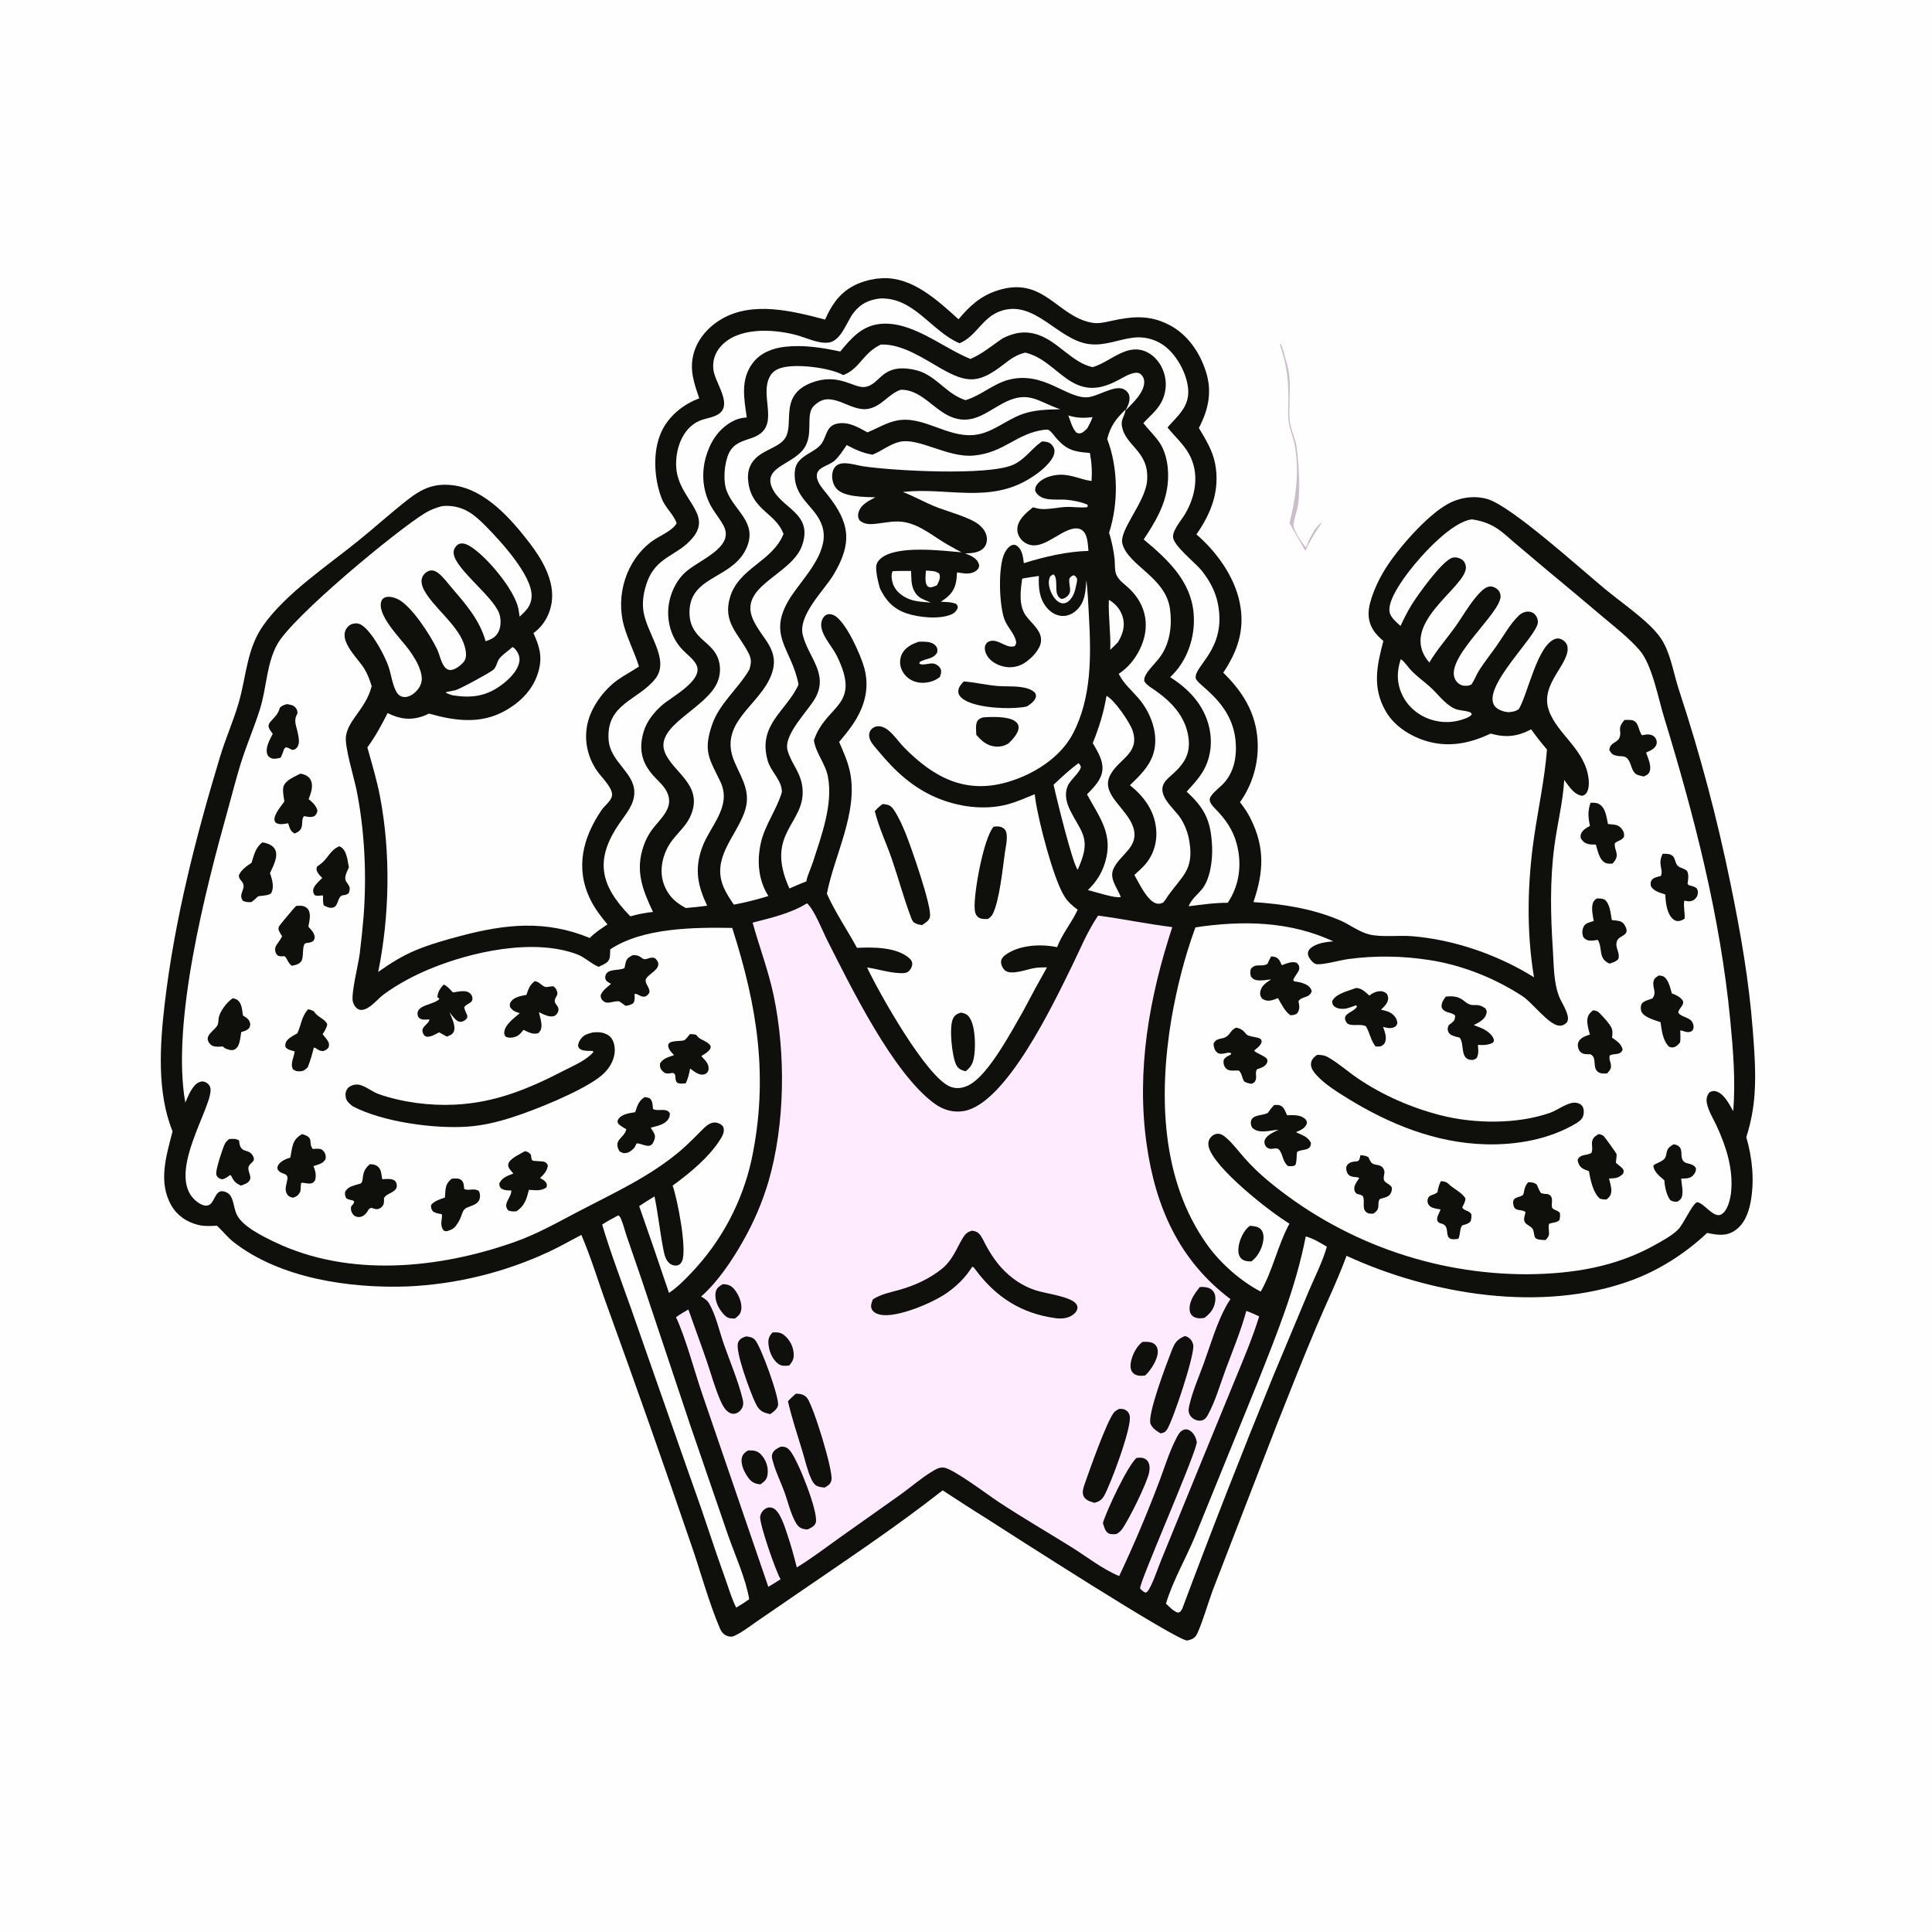 <?xml version="1.0" encoding="utf-8" ?>
<svg xmlns="http://www.w3.org/2000/svg" xmlns:xlink="http://www.w3.org/1999/xlink" width="1557" height="1557">
	<rect width="100%" height="100%" fill="#808080" stroke="none"/>
	<path fill="#FEFEFE" transform="matrix(1.521 0 0 1.521 0 0.002)" d="M0 0L1024 0L1024 1024L0 1024L0 0Z"/>
	<path fill="#0F0F0C" transform="matrix(1.521 0 0 1.521 0 0.002)" d="M464.372 147.655Q465.918 147.501 467.469 147.419C483.474 146.626 496.769 159.186 507.872 169.155C513.704 162.176 519.408 156.933 528.189 154.012C553.018 145.754 560.059 167.905 578.822 171.028C582.109 171.576 585.28 170.789 588.47 170.094C599.591 167.671 608.692 166.637 619.256 172.016C629.155 177.055 635.751 186.682 639.013 197.101C642.343 207.737 640.252 217.085 635.223 226.761C638.841 232.853 642.568 238.797 643.871 245.869C646.447 259.847 641.851 271.818 633.923 283.155C644.649 292.347 654.213 305.625 656.947 319.707C659.65 333.631 655.82 344.901 648.143 356.403C656.969 365.06 663.655 374.75 665.74 387.171Q665.944 388.401 666.087 389.639Q666.23 390.877 666.313 392.121Q666.396 393.365 666.418 394.611Q666.439 395.857 666.4 397.103Q666.361 398.349 666.261 399.591Q666.162 400.834 666.001 402.07Q665.841 403.306 665.62 404.533Q665.399 405.759 665.119 406.974Q664.839 408.189 664.499 409.388Q664.16 410.587 663.762 411.769Q663.365 412.95 662.91 414.111Q662.455 415.271 661.945 416.408Q661.434 417.545 660.868 418.656Q660.302 419.766 659.682 420.848Q659.063 421.93 658.392 422.98Q657.72 424.03 656.998 425.046C659.151 427.773 661.082 430.616 662.627 433.732C670.331 449.266 669.55 462.048 664.135 477.969C679.936 479.01 695.113 481.374 709.822 487.558C715.004 489.737 719.93 493.709 725.349 495.074C731.955 496.739 741.161 495.456 748.256 496.044C770.624 497.899 793.705 505.912 812.778 517.819C808.66 492.937 809.285 467.038 813.035 442.148C815.29 427.181 818.478 412.238 819.669 397.138C816.696 393.66 813.939 390.184 811.289 386.447C804.032 390.239 797.86 391.007 789.9 388.674C779.719 393.453 769.24 395.917 758.071 393.264C748.811 391.066 739.217 385.414 734.322 377.029C727.009 364.503 729.456 352.81 732.98 339.633C730.842 337.787 728.867 335.877 727.399 333.436C724.73 328.996 724.665 324.232 725.981 319.332C727.686 312.985 730.756 306.538 734.262 300.995C740.865 290.555 755.716 273.495 766.766 267.222C773.208 263.565 781.118 262.335 788.275 264.481C800.982 268.29 837.735 301.633 850.439 312.101C858.354 318.622 867.001 324.556 874.388 331.671C877.213 334.391 879.948 337.655 881.756 341.149C885.605 348.587 887.065 358.063 889.756 366.078Q898.048 391.237 904.852 416.838Q911.655 442.44 916.947 468.396C922.218 494.032 926.684 519.531 928.696 545.66C929.546 556.706 930.432 568.192 929.676 579.25Q929.299 585.179 928.195 591.017Q927.092 596.855 925.278 602.512C928.475 613.65 929.678 625.419 927.567 636.887C926.497 642.703 924.132 648.853 918.954 652.187C914.231 655.228 909.629 654.271 904.493 653.278C893.177 664.002 879.116 672.996 864.482 678.377C817.227 695.753 758.25 686.07 713.461 665.384C708.81 678.083 702.895 690.188 697.635 702.622C690.315 719.922 683.389 737.541 676.465 755.009L642.511 842.749C640.786 847.265 635.802 863.855 633.605 866.818C632.465 868.354 630.919 868.801 629.129 869.205C624.651 870.216 532.825 811.062 522.229 804.281C514.562 799.551 507.027 794.549 499.461 789.657C474.375 809.373 447.581 827.139 421.28 845.199L401.186 858.997C397.389 861.598 393.424 864.749 389.252 866.696C387.73 867.407 386.551 867.282 385.023 866.675C383.367 866.017 382.236 864.605 381.541 863.002C375.591 849.27 371.092 832.256 366.05 817.857Q344.559 755.077 321.947 692.693C317.247 679.97 313.377 666.756 308.027 654.306C302.276 657.288 296.679 660.544 290.794 663.265Q286.399 665.312 281.909 667.142Q277.418 668.972 272.844 670.58Q268.27 672.189 263.623 673.572Q258.976 674.955 254.267 676.11Q249.558 677.265 244.798 678.189Q240.038 679.112 235.239 679.802Q230.439 680.492 225.612 680.947Q220.785 681.402 215.941 681.621C185.462 682.7 148.626 677.462 123.809 658.149C120.653 655.693 117.941 652.208 114.976 649.45C111.538 649.592 108.246 649.835 104.875 648.985C99.003 647.505 93.883 644.098 90.836 638.793C83.615 626.226 88.136 612.408 91.431 599.442C83.062 578.773 84.712 553.67 87.264 531.856C92.46 487.451 103.74 443.384 116.69 400.662C119.569 391.165 123.648 382.049 126.425 372.535C130.576 358.316 130.654 343.836 139.56 331.276C151.552 314.361 173.278 299.9 189.407 286.881C198.313 279.693 206.826 271.98 215.827 264.922C223.648 258.789 230.137 255.846 240.226 257.149C256.962 259.31 270.455 274.588 280.192 287.173C287.034 296.016 294.016 307.529 292.305 319.239C291.403 325.413 288.212 331.273 283.205 335.018L282.637 335.435C285.777 342.35 287.488 347.829 285.369 355.504C282.742 365.022 276.153 371.782 267.695 376.552C254.739 383.861 241.007 381.994 227.289 378.088C226.212 378.594 225.116 379.126 223.989 379.511C217.249 381.812 211.589 380.91 205.385 377.825C202.141 384.13 198.888 390.296 194.641 396.005C197.07 404.714 199.711 413.406 201.397 422.3C207.076 452.257 206.418 485.109 200.398 514.958C206.805 510.447 213.14 506.43 220.419 503.419C228.08 500.25 235.995 498.047 243.99 495.919C267.773 489.588 289.113 487.347 312.5 496.989C315.181 494.133 318.648 492.007 321.858 489.787C318.436 485.692 315.265 481.563 312.885 476.76C304.65 460.146 308.726 443.929 318.722 429.237C320.28 426.946 323.617 424.529 324.234 421.855C325.163 417.83 318.629 411.782 316.36 408.477C311.341 401.167 309.392 392.482 311.209 383.746C313.067 374.814 319.828 365.621 327.154 360.338C330.786 357.72 334.839 355.673 338.556 353.152C336.317 345.851 332.694 339.041 330.633 331.708C326.046 315.397 331.807 296.759 345.577 286.692C349.443 283.867 356.227 281.37 358.534 277.21C356.856 272.512 352.513 268.99 350.67 264.297C346.529 253.752 345.647 239.327 350.422 228.848C354.218 220.518 362.015 214.173 370.498 211.067C367.763 202.932 365.184 196.03 367.521 187.366C369.621 179.582 375.338 173.165 382.189 169.126C398.76 159.357 419.926 164.804 437.187 169.324C438.675 165.946 440.351 162.719 442.566 159.755C448.031 152.442 455.559 148.977 464.372 147.655Z"/>
	<path fill="#FEEBFE" transform="matrix(1.521 0 0 1.521 0 0.002)" d="M427.59 478.612C431.387 481.833 435.86 493.364 438.232 498.031C450.716 522.594 473.027 568.631 495.179 584.76C499.781 588.111 505.211 589.706 510.888 588.648C533.255 584.48 558.261 531.638 567.981 511.827C572.367 502.89 576.195 493.368 581.831 485.139C594.988 486.844 607.975 489.614 621.136 491.227C608.9 528.503 602.003 567.178 607.552 606.35C612.228 639.352 624.66 667.794 651.958 688.336C651.17 689.515 650.396 690.708 649.714 691.952C644.607 701.267 641.475 712.341 637.842 722.333C635.197 729.607 631.866 737.12 630.152 744.647C629.815 746.126 629.565 747.44 630.067 748.907C630.57 750.377 631.851 751.604 633.248 752.228C634.592 752.829 636.252 752.968 637.609 752.314C638.904 751.689 639.514 750.578 640.16 749.376C643.992 742.249 646.431 733.724 649.24 726.102C653.052 715.754 657.475 705.235 660.355 694.596C662.701 695.374 664.925 696.461 667.17 697.485C663.609 709.071 658.847 720.166 654.252 731.366L636.272 775.178L615.24 826.657C613.603 830.587 610.326 840.513 608.017 843.192C607.746 843.506 607.336 843.666 606.996 843.903C605.661 843.274 605.048 842.716 604.083 841.649C603.465 838.852 631.575 775.315 633.997 764.904C634.047 764.692 634.089 764.479 634.135 764.266C634.115 764.128 634.101 763.989 634.073 763.852C633.578 761.391 632.447 759.131 630.203 757.835C629.334 757.334 628.248 757.177 627.305 757.522C625.405 758.217 624.559 759.618 623.652 761.325C619.389 769.347 616.799 778.459 613.487 786.92Q604.173 811.383 593.002 835.056C584.142 831.438 575.979 824.887 567.862 819.833C554.941 811.787 541.774 804.158 529.063 795.773C523.197 791.903 505.721 778.664 500.312 777.627C497.981 777.18 495.899 778.47 493.98 779.616C488.088 783.132 482.728 787.882 477.139 791.888L445.066 814.609C437.515 819.978 430.091 825.672 422.185 830.508C420.695 824.562 419.104 818.73 417.126 812.927C415.928 809.412 413.263 800.215 409.247 798.95C407.949 798.541 406.889 798.587 405.709 799.281C404.243 800.144 403.152 801.687 402.795 803.338C402.059 806.738 411.245 833.13 413.598 836.756C411.473 838.154 409.267 839.447 407.101 840.781L372.137 738.771C367.968 726.652 363.397 709.064 358.192 697.943C360.266 696.371 362.483 695.119 364.738 693.833C367.921 702.979 371.354 712.049 374.481 721.231C376.835 728.14 378.845 735.565 381.781 742.228C382.644 744.187 383.671 746.209 385.284 747.664C386.392 748.664 387.745 749.272 389.273 749.04C390.745 748.816 392.056 747.845 392.858 746.611C394.127 744.66 393.882 742.866 393.342 740.725C390.902 731.056 386.82 721.599 383.527 712.182C381.148 705.376 379.29 696.712 375.657 690.536C374.637 688.801 373.175 687.969 371.479 686.964C380.251 679.254 387.764 668.073 393.495 657.949Q397.821 650.416 401.247 642.434Q404.674 634.451 407.156 626.127C415.978 595.815 416.407 558.38 409.93 527.521C407.138 514.221 402.371 501.881 398.776 488.866C408.487 486.329 419.006 483.973 427.59 478.612Z"/>
	<path fill="#0F0F0C" transform="matrix(1.521 0 0 1.521 0 0.002)" d="M514.939 652.079C516.482 652.296 517.548 652.486 518.703 653.617C520.242 655.125 521.466 658.148 522.529 660.071C526.352 666.979 530.429 672.537 536.769 677.355Q539.392 679.357 542.302 680.914Q545.212 682.47 548.334 683.539C553.402 685.316 567.146 686.874 570.108 690.762C570.608 691.418 570.968 692.182 570.881 693.009C570.728 694.471 569.89 695.535 568.776 696.422C566.071 698.572 562.545 698.871 559.241 698.42C541.224 695.964 527.72 687.344 516.923 672.829C516.28 671.939 516.2 671.596 515.171 671.131C511.606 676.836 507.101 681.284 501.584 685.145C494.265 690.267 475.171 698.46 466.358 696.575C464.65 696.21 462.697 695.341 461.91 693.666C461.086 691.914 461.828 690.103 462.508 688.463C466.744 685.707 471.68 684.79 476.471 683.447C484.549 681.182 492.5 677.566 499.071 672.272C506.17 666.553 508.418 656.848 511.982 653.589C512.861 652.785 513.831 652.443 514.939 652.079Z"/>
	<path fill="#0F0F0C" transform="matrix(1.521 0 0 1.521 0 0.002)" d="M593.072 746.476C593.911 746.511 595.071 746.482 595.86 746.83C597.329 747.477 598.154 748.493 598.552 750.033C600.035 755.766 588.311 786.782 585.012 792.552C583.765 794.733 582.38 795.59 579.997 796.266C579.763 796.203 579.528 796.143 579.295 796.078C577.244 795.502 575.014 794.711 574.086 792.607C573.175 790.541 574.148 787.939 574.842 785.939C577.468 778.374 586.023 754.196 590.062 748.6C590.802 747.576 591.965 747.018 593.072 746.476Z"/>
	<path fill="#0F0F0C" transform="matrix(1.521 0 0 1.521 0 0.002)" d="M627.793 707.894C628.322 708.051 628.764 708.159 629.264 708.427C630.813 709.258 631.775 710.711 632.211 712.385C633.423 717.036 621.397 752.922 618.332 757.454C617.359 758.894 616.59 759.153 614.925 759.462C612.909 758.318 610.583 756.729 609.645 754.526C607.677 749.902 618.14 722.473 620.505 716.422C622.318 711.784 623.089 709.955 627.793 707.894Z"/>
	<path fill="#0F0F0C" transform="matrix(1.521 0 0 1.521 0 0.002)" d="M421.67 738.457C421.971 738.462 422.273 738.462 422.574 738.472C424.502 738.536 426.287 739.109 427.565 740.611C430.842 744.465 441.55 779.186 440.543 784.224C440.118 786.351 438.724 787.123 437.024 788.171C435.634 788.06 433.84 787.915 432.625 787.193C431.207 786.351 430.425 784.896 429.768 783.45C427.731 778.972 426.595 773.691 425.155 768.97C422.478 760.188 419.574 751.414 417.492 742.468C418.784 741.006 420.209 739.749 421.67 738.457Z"/>
	<path fill="#0F0F0C" transform="matrix(1.521 0 0 1.521 0 0.002)" d="M413.654 766.506C413.974 766.511 414.293 766.511 414.613 766.522C416.431 766.587 417.506 767.344 418.643 768.705C422.769 773.643 433.465 800.539 432.304 806.507C431.891 808.624 429.622 809.503 427.931 810.389C427.231 810.382 426.597 810.288 425.904 810.15C424.238 809.818 422.888 808.833 422.004 807.388C418.935 802.374 417.568 795.783 415.533 790.274C413.655 785.192 411.165 780.195 409.695 774.982C409.319 773.648 408.656 771.759 409.188 770.382C410.029 768.205 411.704 767.532 413.654 766.506Z"/>
	<path fill="#0F0F0C" transform="matrix(1.521 0 0 1.521 0 0.002)" d="M395.35 708.085C397.225 708.32 398.745 708.503 400.094 709.999C403.161 713.403 413.235 741.099 412.208 744.805C411.657 746.792 409.676 748.146 408.111 749.284C407.179 749.062 406.247 748.841 405.341 748.524C402.402 747.497 401.255 745.519 399.998 742.82C397.78 738.058 389.108 715.42 391.155 711.135C392.055 709.251 393.473 708.681 395.35 708.085Z"/>
	<path fill="#0F0F0C" transform="matrix(1.521 0 0 1.521 0 0.002)" d="M602.156 772.496C603.048 772.411 604.154 772.266 605.036 772.403C606.285 772.596 607.415 773.23 608.153 774.27C609.335 775.939 609.245 778.388 608.839 780.299C607.591 786.167 597.967 805.623 594.336 810.472C593.556 811.513 592.648 812.127 591.552 812.801C590.356 812.93 588.681 813.044 587.571 812.546C585.542 811.636 584.974 808.868 584.358 806.957C586.424 800.169 597.217 777.014 602.156 772.496Z"/>
	<path fill="#0F0F0C" transform="matrix(1.521 0 0 1.521 0 0.002)" d="M605.325 710.99C607.69 710.98 610.628 710.731 612.329 712.757C613.222 713.82 613.53 715.225 613.451 716.581C613.211 720.694 609.763 725.97 606.836 728.748C606.661 728.783 606.488 728.827 606.312 728.853C604.312 729.138 601.863 728.996 600.355 727.478C599.025 726.138 598.871 724.099 599.106 722.328C599.635 718.331 602.104 713.418 605.325 710.99Z"/>
	<path fill="#0F0F0C" transform="matrix(1.521 0 0 1.521 0 0.002)" d="M396.303 768.532C397.242 768.503 398.175 768.467 399.111 768.582C401.595 768.89 403.052 770.196 404.445 772.191C406.387 774.971 407.244 778.485 406.597 781.842C406.143 784.199 404.728 785.175 402.901 786.497C400.371 786.222 398.625 785.606 396.973 783.599C394.793 780.952 392.328 776.198 393.027 772.628C393.434 770.551 394.587 769.605 396.303 768.532Z"/>
	<path fill="#0F0F0C" transform="matrix(1.521 0 0 1.521 0 0.002)" d="M382.982 680.407C383.525 680.418 383.415 680.406 384.072 680.478C386.558 680.75 387.927 681.627 389.441 683.59C391.587 686.372 393.458 690.903 392.636 694.478C392.154 696.576 390.917 697.491 389.278 698.672Q388.156 698.633 387.039 698.513C384.775 698.249 383.137 696.151 381.894 694.423C379.958 691.734 378.516 687.881 379.22 684.532C379.677 682.355 381.219 681.477 382.982 680.407Z"/>
	<path fill="#0F0F0C" transform="matrix(1.521 0 0 1.521 0 0.002)" d="M409.248 706.018C411.794 705.888 413.536 705.786 415.626 707.546Q416.163 707.996 416.652 708.498Q417.14 709 417.576 709.549Q418.011 710.097 418.388 710.687Q418.766 711.277 419.082 711.903Q419.398 712.528 419.649 713.182Q419.9 713.836 420.083 714.512Q420.267 715.188 420.381 715.879Q420.495 716.57 420.539 717.269C420.721 720.017 419.882 721.457 418.166 723.519C415.907 723.696 414.005 723.993 412.128 722.468C409.022 719.945 407.43 715.75 407.15 711.863C406.962 709.252 407.607 707.965 409.248 706.018Z"/>
	<path fill="#0F0F0C" transform="matrix(1.521 0 0 1.521 0 0.002)" d="M635.689 681.963C636.249 681.883 636.786 681.855 637.352 681.881C639.409 681.975 641.548 682.456 642.849 684.212C643.903 685.635 644.123 687.447 643.921 689.163C643.439 693.253 641.396 695.836 638.224 698.259C636.122 698.622 633.825 698.72 632.008 697.382C630.902 696.567 630.413 695.266 630.323 693.938C630.018 689.422 633.011 685.304 635.689 681.963Z"/>
	<path fill="#FEFEFE" transform="matrix(1.521 0 0 1.521 0 0.002)" d="M779.857 275.179C784.675 275.897 788.601 277.125 792.747 279.71C796.231 281.882 799.309 284.89 802.443 287.541L819.59 302.01Q834.619 314.435 849.492 327.046C856.055 332.577 863.14 338.059 868.773 344.564C875.354 352.166 878.638 370.029 881.655 379.88C897.745 432.428 911.537 485.817 916.791 540.639C918.34 556.805 919.612 572.535 918.364 588.779C916.273 585.134 913.544 579.445 909.213 578.232C907.922 577.871 906.943 578.118 905.796 578.752C904.245 580.567 903.96 582.416 904.429 584.731C905.218 588.615 907.785 592.764 909.466 596.357C914.571 607.271 918.431 619.348 917.228 631.542C916.875 635.124 915.528 641.21 912.284 643.313C908.177 645.974 903.415 637.825 899.317 636.947C896.718 637.601 892.216 648.367 889.122 651.472C885.861 654.745 881.094 657.254 877.091 659.509C856.146 671.31 833.349 674.924 809.621 675.158Q807.282 675.165 804.943 675.121Q802.604 675.076 800.267 674.981Q797.93 674.886 795.595 674.74Q793.261 674.594 790.93 674.397Q788.599 674.2 786.273 673.952Q783.947 673.704 781.627 673.406Q779.307 673.107 776.994 672.758Q774.681 672.41 772.376 672.01Q770.072 671.611 767.776 671.162Q765.48 670.712 763.195 670.213Q760.91 669.714 758.636 669.165Q756.362 668.616 754.101 668.017Q751.84 667.419 749.592 666.771Q747.344 666.123 745.111 665.427Q742.878 664.73 740.661 663.985Q738.444 663.24 736.243 662.447Q734.043 661.654 731.86 660.813Q729.677 659.972 727.513 659.084Q725.349 658.196 723.205 657.26Q721.061 656.325 718.938 655.343Q716.815 654.362 714.714 653.334Q712.613 652.306 710.534 651.232Q708.456 650.159 706.402 649.041Q704.347 647.922 702.318 646.759Q700.288 645.596 698.284 644.389Q696.281 643.182 694.304 641.932Q692.327 640.682 690.378 639.388Q688.428 638.095 686.508 636.76Q684.587 635.425 682.696 634.048Q680.805 632.671 678.945 631.253Q677.084 629.835 675.255 628.378Q673.426 626.92 671.629 625.422Q664.917 619.831 659.138 613.28C656.323 610.086 653.658 606.529 650.567 603.622C649.047 602.194 647.019 600.421 644.764 600.743C643.362 600.943 642.156 601.727 641.318 602.849C640.298 604.214 640.026 605.828 640.395 607.474C642.888 618.611 672.955 642.183 683.215 648.341C677.052 659.68 674.431 673.078 667.991 684.351C657.497 678.939 646.683 669.36 639.816 659.803C615.059 625.351 613.968 580.259 620.648 539.995C623.565 523.291 627.553 507.278 633.408 491.348C658.421 487.655 683.076 487.992 706.439 498.76C702.854 499.07 699.105 499.527 695.925 501.332C694.6 502.084 693.269 503.135 693.04 504.748C692.844 506.135 693.522 507.287 694.315 508.349C695.172 509.495 696.355 510.801 697.861 510.903C701.571 511.154 710.23 508.712 714.267 508.171C728.859 506.213 742.909 506.449 757.444 508.686C774.659 511.335 792.161 518.3 806.769 527.88C811.9 531.245 820.437 542.826 825.955 543.428C827.393 543.585 828.658 543.147 829.713 542.169C830.437 541.497 830.308 541.734 830.604 540.84C831.705 537.519 827.55 531.576 826.247 528.368C823.116 520.662 823.332 511.533 822.788 503.326C821.57 484.951 821.169 466.689 823.577 448.379C825.118 436.657 828.098 425.085 828.803 413.262C829.885 414.744 830.955 416.281 832.144 417.677C833.774 419.589 835.795 421.372 838.374 421.643C839.521 421.245 839.926 421.121 840.646 420.056C841.835 418.3 841.974 415.305 841.782 413.274C840.253 397.064 824.966 389.192 820.577 376.162C815.828 362.065 832.265 351.54 830.473 342.392C830.202 341.013 829.31 340 828.18 339.221C826.954 338.375 825.575 338.014 824.11 338.504C814.522 341.714 809.618 367.577 804.764 375.681C803.368 376.817 801.218 377.262 799.434 377.316C797.253 377.383 793.544 376.059 792.145 374.351C784.173 364.619 814.627 337.045 814.84 329.728C814.89 328.011 814.115 326.172 812.758 325.093C811.578 324.154 810.021 323.855 808.558 324.139Q808.042 324.243 807.546 324.416Q807.049 324.59 806.582 324.83Q806.114 325.071 805.683 325.373Q805.253 325.675 804.868 326.034C800.202 330.432 796.646 336.985 792.96 342.222C789.804 346.704 786.231 351.09 783.387 355.762C782.024 358 781.186 360.4 779.71 362.604C778.828 363.141 778.121 363.292 777.106 363.354C775.297 363.464 773.771 363.074 772.418 361.803C761.403 351.453 796.376 324.729 795.054 315.398C794.819 313.744 794.036 312.593 792.667 311.686C791.325 310.796 790.019 310.495 788.453 310.929C786.095 311.584 783.72 314.367 782.176 316.182C777.938 321.164 774.786 326.959 770.972 332.253C766.397 338.603 761.356 344.247 757.327 351.045C739.789 330.556 777.305 311.223 776.712 300.447C776.631 298.979 775.883 297.36 774.635 296.518C773.262 295.591 771.273 295.04 769.627 295.487C764.124 296.982 751.059 315.451 747.999 320.367C745.743 323.991 743.896 327.792 742.066 331.641C739.865 329.638 736.559 327.02 736.206 323.86C735.503 317.581 743.235 307.054 746.905 302.301C753.327 293.986 769.044 276.541 779.857 275.179Z"/>
	<path fill="#0F0F0C" transform="matrix(1.521 0 0 1.521 0 0.002)" d="M697.876 558.921C700.204 558.93 701.818 559.115 703.862 560.285C709.218 563.352 714.024 567.678 719.133 571.172C732.322 580.192 747.598 586.87 763.074 590.86C780.982 595.477 803.706 595.783 821.309 589.616C825.274 588.227 830.577 583.951 834.781 584.263C836.201 584.369 837.675 584.988 838.464 586.232C839.197 587.387 839.283 588.952 839.069 590.272C838.678 592.679 837.43 593.618 835.55 594.945C821.178 603.661 803.651 606.767 787.002 606.304C760.724 605.574 736.128 595.619 714.029 581.966C708.382 578.477 701.783 574.404 697.339 569.431C695.873 567.79 694.279 565.562 694.655 563.234C694.99 561.149 696.289 560.091 697.876 558.921Z"/>
	<path fill="#0F0F0C" transform="matrix(1.521 0 0 1.521 0 0.002)" d="M718.579 523.474C721.667 523.669 723.384 525.59 725.561 527.523C726.961 526.292 728.893 525.369 730.764 525.203C732.427 525.055 733.533 525.429 734.797 526.522C735.244 527.421 735.566 528.071 735.513 529.113C735.381 531.68 733.386 533.28 731.717 534.989C733.993 535.469 736.366 536.005 738.133 537.629C739.49 538.877 740.301 540.425 740.389 542.267C740.022 543.011 739.927 543.562 739.177 544.002C737.091 545.226 735.02 544.661 732.825 544.083C733.468 545.955 734.297 547.961 734.277 549.965C734.262 551.436 733.972 552.782 732.737 553.716C731.435 554.701 730.29 554.568 728.785 554.442C726.325 551.212 725.771 547.343 723.816 543.851C721.758 542.442 717.524 543.591 714.979 542.829C713.831 542.485 713.445 541.921 712.95 540.831C711.142 536.847 717.644 536.314 719.021 533.215L718.485 532.665C716.678 533.23 714.821 534.123 712.961 534.416C711.026 534.72 708.253 534.509 706.775 533.043C705.838 532.113 705.915 531.501 705.923 530.299C707.947 526.352 714.613 525.006 718.579 523.474Z"/>
	<path fill="#0F0F0C" transform="matrix(1.521 0 0 1.521 0 0.002)" d="M675.101 585.489C676.157 585.442 677.181 585.345 678.205 585.693C680.353 586.421 681.088 588.985 681.927 590.893C684.912 590.877 688.644 590.543 691.13 592.546C692.29 593.481 692.306 593.788 692.498 595.172C691.372 598.014 689.249 598.731 686.658 599.894L688.326 600.638C691.204 601.903 693.015 602.692 694.589 605.492C694.674 610.099 690.047 608.63 687.416 610.233C686.735 610.647 687.39 615.845 686.219 617.44C684.86 618.078 683.787 617.921 682.345 617.801C679.491 615.195 679.911 612.04 677.869 609.325C676.588 607.622 674.312 609.089 672.586 608.633C671.456 608.335 670.648 607.606 670.218 606.509C669.935 605.786 669.838 604.841 670.109 604.108C671.138 601.328 675.001 599.876 677.423 598.59C674.77 598.766 672.142 599.442 669.487 599.473C667.058 599.5 665.157 599.143 663.398 597.427C662.844 596.177 662.488 595.073 662.921 593.712C663.948 590.482 669.158 591.151 671.765 589.682C672.779 588.146 673.832 586.822 675.101 585.489Z"/>
	<path fill="#0F0F0C" transform="matrix(1.521 0 0 1.521 0 0.002)" d="M673.533 506.736C674.266 506.778 674.962 506.852 675.666 507.083C677.759 507.77 678.321 509.577 679.139 511.416C681.646 510.552 684.587 509.082 687.179 510.215C687.735 510.844 688.228 511.345 688.373 512.213C688.641 513.817 687.824 514.954 686.963 516.196C686.275 517.189 685.702 518.065 685.201 519.162L685.692 519.966C687.704 520.253 689.841 520.561 691.673 521.482C693.375 522.337 694.458 523.282 695.04 525.134C693.867 529.025 689.686 527.721 687.986 530.48C688.508 533.076 688.828 534.556 687.349 536.888C686.089 537.826 685.17 537.839 683.671 537.914C680.689 535.779 678.956 531.945 677.125 528.837C676.104 529.266 675.085 529.669 674.009 529.945C671.968 530.47 670.518 530.243 668.742 529.156C667.966 527.978 667.556 527.341 667.704 525.887C668.069 522.315 670.843 520.814 673.474 518.921C671.174 519.196 668.618 519.677 666.31 519.414C664.68 519.228 663.797 518.718 662.785 517.394C662.354 515.805 662.39 515.033 662.727 513.42C665.354 510.031 668.527 512.628 671.564 510.701C672.132 509.301 672.777 508.042 673.533 506.736Z"/>
	<path fill="#0F0F0C" transform="matrix(1.521 0 0 1.521 0 0.002)" d="M878.993 516.848C879.591 516.933 880.595 517.003 881.17 517.276C884.034 518.634 884.991 523.605 885.834 526.357C887.748 527.035 890.183 528.144 891.394 529.849C893.106 532.257 889.375 534.166 889.242 536.501C890.502 538.792 894.67 538.853 896.418 541.183C897.159 542.17 897.583 543.821 897.207 545.054C897 545.732 896.766 546.116 896.139 546.444C894.75 547.171 893.495 546.833 892.09 546.388C891.41 546.173 890.971 545.994 890.255 545.955C890.383 548.109 890.459 550.12 890.219 552.272C889.579 553.118 888.545 554.214 887.538 554.636C886.2 555.197 885.775 555.056 884.465 554.669C881.017 551.572 880.47 545.954 879.824 541.59C876.911 540.559 871.401 539.13 869.863 536.297C869.261 535.187 869.257 533.545 869.629 532.373C870.277 530.334 873.722 529.81 875.522 529.009C878.159 525.717 875.168 523.087 876.205 519.657C876.657 518.161 877.74 517.577 878.993 516.848Z"/>
	<path fill="#0F0F0C" transform="matrix(1.521 0 0 1.521 0 0.002)" d="M766.083 528.04C776.202 526.906 775.4 532.83 781.169 532.536C783.687 532.408 784.955 532.891 787.03 534.278C787.697 535.472 787.93 535.78 787.536 537.196C786.668 540.313 783.44 541.83 780.827 543.143C782.681 543.853 784.666 544.522 786.418 545.451C788.316 546.456 791.014 548.646 791.512 550.854C791.7 551.683 791.4 551.809 790.989 552.47C788.816 553.73 785.584 553.864 783.142 553.619C783.128 553.745 783.089 553.87 783.098 553.997C783.288 556.598 783.561 558.042 782.479 560.528C781.456 561.316 780.825 561.693 779.48 561.597C773.416 561.163 776.082 552.994 773.414 549.817C772.539 549.592 771.659 549.371 770.794 549.112C769.26 548.651 767.789 547.982 767.236 546.337C766.825 545.113 767.112 544.132 767.697 543.062C768.203 542.697 768.711 542.333 769.201 541.948C770.769 540.714 770.803 540.165 771.048 538.265C770.41 536.835 767.049 536.659 765.594 535.725C764.769 535.195 763.897 534.378 763.825 533.327C763.691 531.347 764.884 529.498 766.083 528.04Z"/>
	<path fill="#0F0F0C" transform="matrix(1.521 0 0 1.521 0 0.002)" d="M655.019 544.48C655.191 544.524 655.365 544.564 655.536 544.613C655.79 544.687 656.041 544.774 656.294 544.849C658.232 545.427 659.067 546.452 660.332 547.94C661.56 549.384 665.777 549.262 667.825 550.398C668.203 550.957 668.574 551.195 668.471 551.91C668.181 553.909 665.984 555.373 664.561 556.592C664.636 557.668 669.928 559.273 671.348 561.047C671.503 561.888 671.738 562.258 671.361 563.071C670.322 565.31 668.087 565.797 665.957 566.591C664.886 568.401 665.989 570.332 665.334 572.189C664.864 573.519 664.435 573.64 663.259 574.224C661.67 574.15 660.666 573.737 659.242 573.049C658.057 571.258 658.003 568.429 656.326 567.216Q654.855 567.248 653.384 567.251C651.82 567.253 650.401 567.122 649.337 565.793C648.374 564.59 648.085 563.096 648.37 561.611C649.141 560.2 650.186 559.769 651.552 559.055L652.137 558.755L652.353 558.073C651.025 557.482 650.3 557.862 648.928 558.115C647.553 558.369 646.13 558.64 644.954 557.692C643.444 556.475 643.16 554.906 642.975 553.076C644.486 549.51 647.706 551.037 650.223 548.971C652.195 547.351 652.198 545.707 655.019 544.48Z"/>
	<path fill="#0F0F0C" transform="matrix(1.521 0 0 1.521 0 0.002)" d="M880.954 452.371C882.293 452.372 884.084 452.297 885.313 452.902C886.615 453.542 887.006 454.282 887.461 455.643C887.685 456.315 887.885 457.008 888.195 457.648C888.813 458.926 889.682 459.42 890.977 459.885C892.166 460.311 892.877 460.66 893.88 461.427C894.973 463.719 894.446 465.782 894.159 468.264L894.852 469.047C896.356 469.413 897.617 469.696 898.928 470.573C899.406 471.434 899.657 471.961 899.62 472.987C899.569 474.421 899.085 475.336 898.083 476.332C897.13 477.281 895.726 477.696 894.411 477.549C894.137 477.518 893.87 477.447 893.598 477.402C893.367 477.364 893.135 477.336 892.904 477.301L892.425 477.225C891.846 479.965 892.844 483.718 892.606 486.727C891.805 487.342 890.514 487.926 889.495 488.017C888.178 488.135 887.281 487.712 886.311 486.858C883.176 484.102 882.457 477.915 882.392 473.962C879.519 472.936 876.175 472.302 874.689 469.393C874.581 468.295 874.441 467.703 874.94 466.673C875.718 465.066 877.817 464.692 879.37 464.287L880.017 464.123C881.522 460.656 878.108 458.088 880.954 452.371Z"/>
	<path fill="#0F0F0C" transform="matrix(1.521 0 0 1.521 0 0.002)" d="M847.023 600.887C848.12 601.1 849.051 601.295 849.862 602.131C850.583 602.873 856.489 611.089 856.531 611.459C856.681 612.802 856.239 614.677 856.202 616.105L857.874 617.536C858.459 618.031 859.427 618.663 859.838 619.305C860.547 620.413 860.351 620.781 859.971 621.902C857.542 624.352 855.816 624.294 852.555 624.433C852.995 626.459 853.938 629.262 853.745 631.31C853.548 633.402 852.714 634.277 851.212 635.563C849.918 635.551 848.973 635.492 847.718 635.107C844.011 631.954 842.71 625.118 841.886 620.523C840.67 620.075 839.197 619.636 838.157 618.85C836.833 617.85 836.062 616.136 835.891 614.535C837.328 611.28 840.58 612.476 843.207 610.874C844.237 608.432 842.981 606.334 843.771 604.067C844.326 602.474 845.664 601.722 847.023 600.887Z"/>
	<path fill="#0F0F0C" transform="matrix(1.521 0 0 1.521 0 0.002)" d="M846.003 476.033C847.56 476.022 848.735 476.062 850.207 476.592C853.186 479.23 853.328 483.76 854.006 487.498C855.482 487.673 857.338 487.742 858.715 488.254C859.972 488.721 860.773 489.915 861.32 491.075C863.61 495.927 857.991 495.434 856.789 498.512C855.406 502.052 858.622 504.707 857.446 508.175C856.152 509.589 854.577 509.966 852.802 510.57C846.568 507.94 849.355 502.481 846.585 497.985C845.156 498.23 843.592 498.492 842.141 498.357C840.727 498.226 839.873 497.597 838.93 496.579C838.197 494.596 838.198 492.773 839.166 490.845C840.086 489.012 842.616 488.581 844.447 487.999C843.972 485.407 843.286 482.124 843.737 479.524C844.04 477.781 844.628 477.091 846.003 476.033Z"/>
	<path fill="#0F0F0C" transform="matrix(1.521 0 0 1.521 0 0.002)" d="M844.04 535.318C845.551 535.492 846.393 535.618 847.5 536.753C849.138 538.434 850.711 540.141 852.155 541.994C854.44 544.927 854.617 546.017 854.146 549.798C856.614 551.553 859.05 553.007 859.78 556.148C858.44 559.37 855.586 557.917 852.919 559.23C852.298 561.552 853.712 562.978 853.581 565.175C853.491 566.696 852.472 567.724 851.493 568.759C849.849 568.848 847.808 568.927 846.488 567.795C844.562 566.142 845.148 563.239 844.623 561.011C844.355 559.872 843.735 559.165 842.724 558.611C841.683 558.588 840.577 558.61 839.549 558.448C838.295 558.25 837.315 557.596 836.702 556.477C836.061 555.308 835.761 553.623 836.234 552.363C837.179 549.845 840.1 548.92 842.395 548.154C841.758 545.799 840.836 542.733 841.051 540.282C841.259 537.92 842.282 536.792 844.04 535.318Z"/>
	<path fill="#0F0F0C" transform="matrix(1.521 0 0 1.521 0 0.002)" d="M860.731 381.469C861.854 381.441 863.017 381.384 864.135 381.499C868.516 381.951 867.806 386.693 870 389.578C871.297 389.345 872.826 388.966 874.139 389.225C875.471 389.487 876.42 389.929 877.17 391.11C877.816 392.127 878.045 393.416 877.629 394.548C876.786 396.844 874.217 397.78 872.175 398.744C873.141 401.601 875.286 405.999 873.97 408.983C873.37 410.346 872.237 410.823 870.994 411.438C870.081 411.135 869.09 411.043 868.167 410.753C864.66 409.653 864.712 406.026 863.202 403.25C861.173 399.524 858.99 401.33 855.607 400.183C854.051 399.655 853.418 398.76 852.695 397.361C853.054 393.319 856.987 393.617 858.081 390.827C859.545 387.091 856.459 386.366 860.731 381.469Z"/>
	<path fill="#0F0F0C" transform="matrix(1.521 0 0 1.521 0 0.002)" d="M809.763 626.377C811.6 626.434 812.801 626.518 814.294 627.686C814.889 629.27 815.543 630.666 816.425 632.111C817.087 632.337 817.68 632.494 818.379 632.558C818.942 632.609 819.806 632.586 820.331 632.79C820.617 632.901 820.883 633.064 821.14 633.232C822.884 634.37 822.209 637.138 822.2 638.892C822.189 641.349 825.256 640.842 826.529 642.765C826.663 644.242 826.604 645.126 826.203 646.553C824.481 647.925 822.903 647.683 820.86 648.376C820.195 650.095 820.753 651.643 820.769 653.417C820.784 654.999 819.921 655.938 818.927 657.04C818.495 657.027 818.064 657.016 817.633 656.988C816.474 656.914 814.121 656.835 813.415 655.75C812.65 654.574 812.924 652.589 812.086 651.19C811.133 649.6 808.933 649.167 807.972 647.616C806.976 646.011 807.97 644.002 808.312 642.277C806.924 640.955 804.957 641.525 803.302 640.67C802.269 640.136 801.933 639.069 801.79 637.994C801.256 633.973 804.594 634.769 806.713 633.309C807.954 632.454 806.922 629.377 809.763 626.377Z"/>
	<path fill="#0F0F0C" transform="matrix(1.521 0 0 1.521 0 0.002)" d="M720.791 612.084C722.412 612.221 723.662 612.26 725.076 613.168C725.471 614.003 725.878 615.027 726.441 615.758C727.152 616.682 727.914 616.877 728.989 617.093C730.643 617.426 732.063 617.564 732.985 619.182C733.851 620.7 733.53 621.621 733.254 623.187C732.572 627.059 735.606 626.374 737.419 629.062C737.555 630.352 737.416 631.18 736.834 632.322C735.784 634.382 733.125 634.597 731.12 635.31C730.033 636.706 730.549 638.108 730.265 639.723C729.966 641.427 728.947 642.115 727.648 643.064C726.873 643.039 725.667 643.143 724.938 642.84C720.946 641.179 723.565 636.884 722.097 633.744C721.192 633.074 720.346 632.887 719.275 632.628L718.822 632.522C718.192 631.789 717.888 631.589 717.652 630.611C717.09 628.288 718.975 626.109 720.179 624.263C719.462 623.764 719.801 623.879 718.91 623.76C717.519 623.574 715.926 623.594 714.78 622.665C713.887 621.941 713.525 620.854 713.345 619.759C713.197 618.866 713.334 617.878 713.924 617.168C715.001 615.868 716.428 615.574 718.017 615.406C718.187 615.388 719.179 615.325 719.372 615.233C720.543 614.679 720.514 613.23 720.791 612.084Z"/>
	<path fill="#0F0F0C" transform="matrix(1.521 0 0 1.521 0 0.002)" d="M842.719 425.362C844.223 425.269 845.796 425.241 847.161 425.977C850.761 427.915 851.205 433.015 851.973 436.588L853.068 436.713C855.549 436.977 857.321 436.885 859.044 438.905C860.264 440.335 860.678 441.542 860.49 443.397C859.708 444.491 859.16 444.839 857.925 445.404C857.011 445.822 856.35 446.098 855.624 446.819C855.337 449.06 856.316 450.406 856.59 452.525C856.859 454.607 855.701 456.06 854.445 457.56C853.029 457.657 851.738 457.786 850.426 457.083C847.303 455.409 846.518 450.569 845.551 447.482C844.236 447.457 842.677 447.546 841.405 447.189C839.576 446.675 838.651 445.806 837.621 444.258C837.443 443.349 837.333 442.73 837.695 441.83C838.554 439.69 840.534 438.657 842.441 437.599C841.482 433.077 841.203 429.8 842.719 425.362Z"/>
	<path fill="#0F0F0C" transform="matrix(1.521 0 0 1.521 0 0.002)" d="M763.427 625.857C765.19 625.909 766.283 626.113 767.57 627.366C770.076 629.804 774.771 631.979 776.449 634.969C776.45 636.748 775.512 638.222 774.741 639.777C775.967 641.783 778.243 641.17 779.6 643.35C779.716 644.824 779.628 645.688 779.202 647.104C778.143 648.369 776.971 648.605 775.454 649.064L774.791 649.26C773.385 650.706 773.807 654.343 772.694 656.4C771.789 656.505 770.814 656.662 769.903 656.619C765.124 656.388 768.105 651.029 765.194 648.963C763.769 647.951 762.94 648.636 761.604 646.991C761.306 645.461 761.524 644.825 762.145 643.475C762.548 642.601 762.917 641.716 763.296 640.832C761.678 640.532 759.248 640.28 757.883 639.29C756.911 638.585 756.325 637.479 756.374 636.266C756.517 632.674 759.664 633.55 761.632 631.71C762.014 629.573 762.456 627.806 763.427 625.857Z"/>
	<path fill="#0F0F0C" transform="matrix(1.521 0 0 1.521 0 0.002)" d="M886.715 606.327C887.239 606.392 887.681 606.42 888.19 606.621C892.545 608.341 889.765 612.437 891.888 615.161C893.328 617.008 896.957 616.059 898.591 618.943C898.705 620.549 898.124 621.618 897.057 622.786C895.407 624.594 893.04 624.38 890.783 624.476C890.941 627.337 891.876 630.747 891.283 633.546C890.91 635.308 890.154 635.8 888.686 636.741C887.147 636.72 886.391 636.734 885.034 635.9C882.966 633.334 882.04 628.628 881.861 625.383L881.513 625.09C879.267 623.182 876.28 620.777 876.039 617.705C876.679 616.962 876.39 617.142 877.202 616.742C878.364 616.171 879.56 615.682 880.663 614.994C882.665 613.746 882.647 612.506 883.135 610.361C883.637 608.157 884.934 607.452 886.715 606.327Z"/>
	<path fill="#0F0F0C" transform="matrix(1.521 0 0 1.521 0 0.002)" d="M662.258 649.492C664.374 649.697 666.573 649.722 668.113 651.414C669.569 653.014 669.644 655.535 669.318 657.557C668.676 661.535 666.322 666.09 662.999 668.372C660.987 668.321 658.911 668.227 657.46 666.616C655.983 664.977 655.984 662.371 656.306 660.321C656.898 656.563 659.107 651.685 662.258 649.492Z"/>
	<path fill="#FEFEFE" transform="matrix(1.521 0 0 1.521 0 0.002)" d="M234.244 268.166C235.085 268.092 235.91 268.02 236.755 268.029C245.807 268.128 251.328 272.629 257.367 278.754C265.101 286.596 282.046 304.891 281.679 315.95C281.514 320.925 278.767 323.601 275.31 326.733C275.116 325.313 274.934 323.877 274.648 322.472C272.602 312.39 257.897 294.93 249.268 289.542C247.609 288.507 245.337 287.452 243.364 288.172C242.041 288.655 241.074 289.933 240.596 291.219C237.69 299.036 260.665 314.866 264.461 324.908C265.51 327.681 265.523 331.788 264.238 334.503C262.747 337.652 260.453 338.673 257.319 339.774C254.063 328.355 246.917 320.278 239.305 311.388C237.113 308.828 234.814 305.644 232.166 303.599C230.936 302.649 229.376 301.984 227.794 302.334C226.186 302.69 224.583 304.051 223.879 305.526C222.789 307.814 223.549 310.442 224.653 312.564C229.249 321.395 241.769 330.42 245.642 340.712C246.564 343.161 247.555 347.194 246.379 349.625C245.416 351.616 242.06 354.228 239.957 354.801C238.276 355.26 237.071 354.943 235.883 353.701C233.733 351.452 232.965 346.898 231.626 344.063C228.176 336.755 218.093 321.118 210.989 317.566C208.987 316.565 205.911 315.63 203.738 316.662C203.023 317.002 202.482 317.53 202.178 318.249C199.11 325.519 212.461 338.473 216.676 344.271C219.081 347.58 221.422 351.297 222.675 355.217C223.652 358.274 223.983 361.045 222.317 363.903C220.896 366.338 218.342 368.697 215.494 369.233C213.625 369.584 211.738 368.95 210.598 367.402C208.088 363.993 207.325 357.605 205.986 353.556C203.944 347.38 197.078 334.687 191.718 331.251C190.215 330.287 188.695 330.055 186.969 330.503C185.333 330.929 184.148 331.982 183.334 333.437C179.713 339.91 189.716 348.997 192.846 354.019C194.748 357.07 195.869 360.108 196.932 363.526C195.315 369.955 192.126 374.209 188.388 379.498C186.109 382.722 183.97 385.902 183.326 389.898C182.44 395.389 187.566 411.936 188.882 418.44C193.226 439.908 194.313 463.435 192.675 485.276Q191.829 495.424 190.574 505.529C189.835 511.091 185.975 526.43 186.936 530.661C187.288 532.214 188.441 534.091 189.913 534.767C191.402 535.451 193.031 535.001 194.402 534.276C197.777 532.493 200.411 529.023 203.507 526.744C210.664 521.476 219.28 516.911 227.476 513.501C249.709 504.252 282.719 496.946 305.836 505.667C309.872 507.19 313.085 510.589 317.2 512.273C318.61 511.583 320.268 510.903 321.51 509.94C323.756 508.198 323.06 505.42 323.367 502.988C340.554 491.515 367.958 491.293 387.971 491.666C401.32 533.309 407.369 571.003 398.228 614.388Q397.767 616.485 397.235 618.566Q396.704 620.646 396.101 622.708Q395.499 624.769 394.827 626.809Q394.155 628.848 393.414 630.864Q392.673 632.879 391.864 634.869Q391.055 636.858 390.179 638.818Q389.303 640.779 388.36 642.708Q387.418 644.638 386.41 646.534Q385.403 648.431 384.332 650.292Q383.26 652.153 382.126 653.977Q380.992 655.8 379.797 657.584Q378.601 659.368 377.346 661.11Q376.09 662.853 374.777 664.551Q373.463 666.25 372.092 667.903Q370.721 669.556 369.294 671.161Q367.868 672.766 366.388 674.322C362.717 678.185 358.912 682.07 354.464 685.037Q346.713 661.992 338.667 639.049Q342.665 636.388 346.789 633.926C348.7 643.172 349.641 652.566 351.446 661.817C352.013 664.725 352.743 668.403 355.604 669.955C356.759 670.582 358.078 670.76 359.322 670.336C360.271 670.013 361.018 669.09 361.406 668.184C364.119 661.856 358.907 635.231 356.4 628.192C365.288 621.729 375.292 613.516 381.304 604.24C382.547 602.323 384.02 599.95 383.359 597.582C383.032 596.413 382.113 595.775 381.044 595.305C377.568 593.775 374.99 595.749 372.606 598.094C368.565 602.068 364.751 606.121 360.416 609.791C344.455 623.304 325.858 631.8 307.458 641.385C295.868 647.423 284.979 653.716 272.577 658.094C232.328 672.301 184.716 676.988 145.304 657.984C139.391 655.133 128.611 649.914 125.523 643.702C124.252 641.146 123.992 638.026 122.993 635.339C122.349 633.609 121.474 632.393 119.729 631.645C113.598 629.016 114.226 637.693 110.106 638.689C108.585 639.056 106.907 638.408 105.635 637.605C85.215 624.702 114.207 584.937 111.383 576.088C110.997 574.877 110.085 573.972 108.955 573.427C107.694 572.819 106.627 572.904 105.374 573.465C101.824 575.057 99.665 580.86 98.184 584.181C90.644 541.837 108.979 471.023 120.704 429.079C122.99 420.903 125.04 412.641 127.56 404.533C130.584 394.805 134.701 385.412 137.757 375.689C141.261 364.538 141.208 351.514 146.979 341.244C155.202 326.611 209.791 281.275 225.18 271.872C228.101 270.088 230.955 269.038 234.244 268.166Z"/>
	<path fill="#0F0F0C" transform="matrix(1.521 0 0 1.521 0 0.002)" d="M313.934 547.063C316.66 546.8 318.958 546.78 321.467 548.026C323.342 548.957 324.556 550.541 325.17 552.527C326.351 556.346 325.625 560.352 323.734 563.812C322.138 566.734 319.792 569.151 317.124 571.112C306.646 578.813 283.445 588.193 270.655 592.245C263.317 594.569 255.551 596.387 247.856 596.933C229.993 598.199 202.856 594.485 186.938 586.204C185.493 585.056 183.698 583.656 183.262 581.749C182.871 580.041 183.018 578.288 184.086 576.836C185.395 575.056 188.423 574.279 190.544 574.802C194.01 575.657 197.244 578.501 200.687 579.708C213.209 584.099 227.79 585.944 240.979 585.301C262.534 584.251 280.044 576.934 298.877 567.208C304.039 564.543 310.387 561.932 314.328 557.553L314.156 556.833C312.441 556.778 309.704 556.946 308.121 556.232C306.75 555.614 306.678 555.324 306.256 554.001C306.402 553.052 306.637 552.265 307.122 551.425C308.818 548.497 310.815 547.884 313.934 547.063Z"/>
	<path fill="#0F0F0C" transform="matrix(1.521 0 0 1.521 0 0.002)" d="M283.375 519.851L283.607 519.9C286.059 520.392 287.176 522.511 289.005 522.936C289.853 523.133 292.054 522.502 293.172 522.58C294.35 523.339 294.936 524.299 295.256 525.658C295.526 526.803 295.118 527.376 294.579 528.334C292.423 532.169 296.283 532.107 295.88 535.391C295.746 536.479 294.845 537.779 293.863 538.22C291.333 539.357 287.843 537.377 285.552 536.336C286.112 538.684 287.029 541.461 286.89 543.878C286.797 545.503 286.329 546.349 285.171 547.443C282.219 548.261 279.961 546.874 277.372 545.661C276.318 546.975 275.213 548.446 273.616 549.123C271.803 549.893 269.834 550.103 268.002 549.333C267.342 548.42 267.133 548.185 267.184 546.998C267.361 542.934 272.61 539.258 275.39 536.845C273.134 536.101 271.618 535.629 270.241 533.578C270.068 532.151 269.94 531.779 270.839 530.546C272.487 528.289 276.397 527.576 278.923 527.15C279.96 524.082 280.664 521.819 283.375 519.851Z"/>
	<path fill="#0F0F0C" transform="matrix(1.521 0 0 1.521 0 0.002)" d="M335.394 506.043C337.151 506.145 338.034 506.122 339.494 507.166C339.589 507.234 340.455 507.879 340.596 507.946C342.196 508.707 343.326 507.673 344.921 507.46C346.019 507.313 346.886 507.395 347.656 508.276C352.223 513.505 341.85 516.219 342.079 519.65C342.228 521.867 344.305 523.296 344.125 525.834C343.42 527.066 342.987 527.444 341.719 528.078C340.391 528.191 339.715 527.873 338.56 527.292C337.548 526.782 337.367 526.573 336.208 526.62C336.29 528.334 336.505 529.812 335.68 531.387C334.323 532.501 333.141 532.658 331.438 532.948C330.366 532.113 329.298 531.34 328.163 530.593C326.007 530.333 324.657 531.008 322.599 531.233C321.344 531.37 320.415 531.119 319.459 530.245C318.453 529.326 318.381 528.615 318.243 527.369C319.251 524.735 321.619 523.121 323.704 521.327L323.669 521.218C322.492 520.656 321.814 520.239 320.963 519.245C320.701 518.321 320.552 517.854 320.81 516.893C321.849 513.017 328.043 514.481 330.865 512.938C330.9 512.771 330.934 512.604 330.971 512.437L331.163 511.605C331.314 510.92 331.441 510.234 331.643 509.561C332.236 507.586 333.694 506.893 335.394 506.043Z"/>
	<path fill="#0F0F0C" transform="matrix(1.521 0 0 1.521 0 0.002)" d="M235.122 521.674C237.216 522.635 238.437 524.168 239.941 525.848C242.253 525.516 245.225 524.781 247.498 525.435C248.634 525.763 249.811 526.822 250.146 527.974C251.237 531.724 247.307 531.286 245.955 533.756C246.315 535.324 246.935 536.659 247.618 538.111C247.55 538.859 247.676 539.296 247.133 539.878C246.28 540.793 244.951 541.472 243.682 541.39C241.639 541.259 239.393 537.828 238.177 536.353C239.247 539.149 241.719 543.708 240.41 546.667C239.744 548.172 238.196 548.66 236.791 549.248L232.681 546.986C230.605 548.05 228.634 549.346 226.239 549.341C225.513 549.035 225.027 548.999 224.585 548.297C221.902 544.037 227.07 543.177 227.551 540.154C226.372 540.179 224.351 540.408 223.256 540.019C222.202 539.646 221.627 539.158 221.358 538.065C219.924 532.247 230.354 532.465 232.84 529.21L231.739 528.317C231.985 525.562 233.204 523.607 235.122 521.674Z"/>
	<path fill="#0F0F0C" transform="matrix(1.521 0 0 1.521 0 0.002)" d="M278.186 609.921C279.684 610.396 280.331 610.551 281.308 611.87C281.428 612.847 281.472 613.868 281.961 614.742C282.288 615.327 286.973 615.181 288.121 615.514C289.452 615.9 289.764 616.404 290.303 617.605C289.722 620.685 288.283 622.066 286.142 624.176C287.145 624.737 288.531 625.418 289.184 626.389C289.924 627.491 289.886 627.963 289.525 629.107C286.962 631.189 283.335 630.613 280.261 630.435C278.947 635.343 278.118 638.781 273.691 641.774C271.995 641.984 271.064 641.91 269.421 641.441C265.827 637.861 271.316 634.332 270.872 630.728C268.732 630.806 267.315 630.741 265.445 629.65C264.588 628.408 264.564 628.348 264.61 626.841C266.323 623.744 268.892 623.034 272.014 621.794C271.444 621.151 270.866 620.507 270.334 619.832C269.632 618.942 269.064 617.907 269.337 616.733C270.02 613.798 275.698 611.435 278.186 609.921Z"/>
	<path fill="#0F0F0C" transform="matrix(1.521 0 0 1.521 0 0.002)" d="M341.513 581.306C342.739 581.403 343.456 581.535 344.532 582.141C345.734 583.671 345.727 584.825 345.901 586.675L345.983 587.593C347.633 588.557 350.235 587.919 352.157 588.163C353.547 588.34 354.019 588.681 354.883 589.738C355.034 590.867 354.695 592.035 354.078 592.996C352.158 595.989 347.951 596.605 344.77 597.511C345.509 598.692 346.693 600.293 346.981 601.661C347.258 602.982 346.372 605.26 345.476 606.262C343.495 608.48 339.78 605.666 337.311 605.829L336.091 608.169C335.107 609.13 333.805 610.423 332.434 610.766C330.643 611.213 329.74 610.943 328.21 609.976C324.565 603.684 331.018 603.016 331.819 598.295C330.216 597.408 328.823 596.625 327.509 595.337C327.209 594.226 326.969 593.918 327.682 592.898C329.58 590.182 333.592 589.793 336.556 589.301C337.7 585.879 338.326 583.369 341.513 581.306Z"/>
	<path fill="#0F0F0C" transform="matrix(1.521 0 0 1.521 0 0.002)" d="M160.027 600.902C166.898 602.754 162.98 605.282 165.74 608.807C167.422 608.622 168.682 608.506 170.322 608.971C171.335 609.713 171.904 610.307 172.33 611.481C172.653 612.37 172.757 613.582 172.309 614.426C171.169 616.576 168.234 617.138 166.086 617.853C166.973 619.972 167.584 622.196 167.147 624.521C166.895 625.868 166.487 626.071 165.479 626.874C164.161 627.22 163.281 627.118 161.924 626.901C160.943 626.744 160.475 626.567 159.512 626.834L159.157 631.272C159.072 631.446 158.996 631.626 158.9 631.794C157.984 633.399 156.985 634.041 155.309 634.606C154.012 634.34 153.086 634.099 152.266 632.953C150.471 630.447 151.82 627.704 152.257 625.017C152.903 621.042 149.011 622.7 147.234 619.761C146.856 619.135 146.894 618.519 147.175 617.839C148.207 615.346 151.499 614.035 153.846 613.331C154.245 611.239 154.505 609.019 155.091 606.972C155.947 603.985 157.411 602.462 160.027 600.902Z"/>
	<path fill="#0F0F0C" transform="matrix(1.521 0 0 1.521 0 0.002)" d="M365.534 547.926C366.685 547.889 367.658 548.006 368.788 548.222C369.705 549.399 370.316 550.036 371.653 550.724C373.184 551.51 375.371 552.456 376.337 553.928C376.741 554.544 376.496 554.947 376.385 555.618C375.219 557.452 373.403 558.398 371.612 559.549C371.949 559.936 372.279 560.329 372.622 560.71C372.944 561.07 373.285 561.412 373.606 561.772C374.884 563.206 375.753 564.972 375.36 566.96C375.146 568.038 374.439 568.808 373.4 569.165C370.545 570.146 367.814 567.691 365.664 566.179C365.128 568.964 364.583 571.368 363.371 573.956C361.631 574.155 360.366 574.405 358.713 573.625C357.544 571.997 358.151 571.199 357.642 569.409C357.457 568.758 357.083 568.776 356.519 568.492C355.748 568.6 354.974 568.708 354.197 568.761C352.836 568.855 352.027 568.553 351.07 567.567C349.853 566.313 349.588 565.238 349.684 563.551C351.221 560.741 354.361 560.047 357.18 559.049C355.918 557.749 354.334 556.251 354.052 554.383C353.484 550.63 361.165 552.101 362.772 551.053C363.611 550.506 364.828 548.725 365.534 547.926Z"/>
	<path fill="#0F0F0C" transform="matrix(1.521 0 0 1.521 0 0.002)" d="M159.108 409.925C159.743 410.034 160.319 410.142 160.933 410.334C162.576 410.847 164.002 411.898 164.714 413.507C166.15 416.75 164.669 420.328 163.548 423.411C165.683 425.228 167.463 426.743 168.205 429.524C167.904 430.977 167.7 431.219 166.717 432.349C164.949 433.165 163.75 432.888 161.939 432.578L161.06 432.422C159.58 434.153 160.585 436.841 159.545 438.93C158.789 440.448 157.647 440.977 156.164 441.618C153.952 440.518 153.631 439.107 152.902 436.927L152.662 436.195C150.725 436.522 148.143 437.163 146.351 436.055C145.756 435.688 145.524 435.084 145.438 434.399C145.083 431.554 149.118 426.883 150.675 424.661C150.391 422.388 149.59 419.03 150.2 416.826C151.161 413.35 156.158 411.535 159.108 409.925Z"/>
	<path fill="#0F0F0C" transform="matrix(1.521 0 0 1.521 0 0.002)" d="M163.251 534.767C164.387 534.889 165.287 535.345 166.323 535.799C168.086 539.014 172.238 539.778 173.382 542.688C173.127 544.701 171.966 546.291 170.945 548.002C171.879 549.169 173.035 550.415 173.784 551.705C174.516 552.968 174.397 553.64 174.102 555.017C173.084 556.166 172.616 556.503 171.077 556.945C169.491 556.856 168.651 556.281 167.365 555.444C166.685 555.002 167.077 555.106 166.264 555.129C165.389 558.662 164.414 562.025 163.097 565.42C161.83 566.768 160.828 567.588 158.934 567.644C157.422 567.689 156.34 567.501 155.173 566.461C153.673 563.548 155.81 560.111 156.135 557.083C154.414 556.518 152.538 556.348 151.342 554.889C151.115 554.033 151.094 553.606 151.341 552.725C152.043 550.227 155.475 548.724 157.548 547.507C159.676 542.94 159.669 538.741 163.251 534.767Z"/>
	<path fill="#0F0F0C" transform="matrix(1.521 0 0 1.521 0 0.002)" d="M195.969 616.847C197.212 616.901 198.446 616.985 199.547 617.643C202.253 619.26 201.93 622.158 202.531 624.792C204.071 624.751 206.392 624.482 207.852 624.933C208.858 625.243 209.644 625.761 209.987 626.802C211.644 631.829 205.102 631.741 203.457 634.756C203.453 635.677 203.51 636.724 203.342 637.627C203.131 638.756 202.088 639.93 201.006 640.366C199.313 641.049 198.411 640.471 196.787 639.953C195.262 640.401 195.213 641.029 194.407 642.352C193.945 642.853 193.428 643.481 192.882 643.905C191.918 644.654 190.522 645.029 189.3 644.779C188.063 644.525 187.293 643.935 186.651 642.861C185.943 641.678 185.777 640.541 186.078 639.209C186.756 638.434 187.35 637.808 187.726 636.839L187.131 636.111C185.795 635.847 184.711 635.579 183.482 634.948C182.846 633.675 182.739 633.019 182.827 631.601C183.993 629.309 185.617 628.764 187.955 627.992C188.601 627.779 190.928 627.271 191.362 626.866C193.027 625.314 190.892 621.081 195.969 616.847Z"/>
	<path fill="#0F0F0C" transform="matrix(1.521 0 0 1.521 0 0.002)" d="M156.888 479.994C157.831 479.931 158.81 479.847 159.753 479.924C161.061 480.031 162.462 480.707 163.231 481.789C165.003 484.286 163.875 488.223 163.381 490.975C164.553 492.308 166.163 493.849 166.592 495.636C166.922 497.01 166.708 497.416 166.051 498.544C165.082 499.142 164.396 499.409 163.281 499.55C163.133 499.569 162.274 499.656 162.11 499.702C159.677 500.398 161.284 507.212 159.565 509.422C158.331 511.008 156.4 511.401 154.536 511.708C153.464 510.745 152.903 509.97 152.232 508.68C151.724 507.703 151.589 507.355 150.738 506.619C149.567 506.686 148.346 506.888 147.271 506.322C146.426 505.877 145.918 504.535 145.808 503.646C145.584 501.845 146.396 500.806 147.401 499.436C148.23 498.304 148.878 497.309 149.482 496.045C148.631 494.811 147.997 493.772 147.52 492.346C147.616 491.841 147.605 491.304 147.808 490.832C147.965 490.469 155.999 480.802 156.888 479.994Z"/>
	<path fill="#0F0F0C" transform="matrix(1.521 0 0 1.521 0 0.002)" d="M179.755 448.381C180.234 448.605 180.549 448.728 180.994 449.063C183.833 451.205 184.187 456.291 184.856 459.526C184.244 460.963 183.37 462.643 183.056 464.169C182.47 467.018 184.057 467.441 185.061 469.678C185.578 470.829 185.164 471.988 184.846 473.124C183.678 474.269 182.683 474.181 181.098 474.466C179.632 475.432 179.395 476.879 178.752 478.39C178.284 479.488 177.773 480.447 176.559 480.829C174.736 481.402 173.136 480.51 171.548 479.702C171.015 478.005 171.149 476.207 171.157 474.446C169.354 474.389 168.419 474.995 166.683 474.255C166.208 473.457 165.938 472.923 165.918 471.958C165.866 469.452 169.104 466.896 170.744 465.177C169.842 464.293 168.783 463.195 168.179 462.072C167.578 460.954 167.58 460.328 167.972 459.169C168.551 458.752 169.116 458.314 169.696 457.898C173.875 454.904 174.638 450.626 179.755 448.381Z"/>
	<path fill="#0F0F0C" transform="matrix(1.521 0 0 1.521 0 0.002)" d="M139.022 446.329C139.556 446.429 140.093 446.518 140.62 446.652C142.633 447.164 144.887 448.266 145.816 450.235C147.6 454.013 144.554 459.239 143.046 462.64C143.442 463.814 143.858 465.009 144.144 466.216C144.668 468.431 144.879 471.423 143.568 473.37C141.917 474.611 138.853 474.5 136.799 474.891C135.664 476.014 134.521 476.995 133.252 477.962C131.503 478.081 130.301 478.033 128.694 477.297C126.185 473.862 129.941 471.429 128.871 468.37C128.205 466.467 126.661 466.25 126.544 463.83C127.755 460.832 130.726 458.914 133.291 457.137C134.632 452.94 135.34 449.105 139.022 446.329Z"/>
	<path fill="#0F0F0C" transform="matrix(1.521 0 0 1.521 0 0.002)" d="M239.366 624.522C241.108 624.388 243.149 624.098 244.562 625.364C245.706 626.389 245.735 627.921 245.892 629.343L245.956 629.977C248.345 631.159 250.958 629.312 253.659 630.989Q253.808 631.262 253.926 631.549Q254.044 631.837 254.129 632.136Q254.214 632.435 254.265 632.741Q254.315 633.048 254.332 633.358Q254.348 633.669 254.33 633.979Q254.311 634.289 254.258 634.595Q254.205 634.901 254.118 635.2Q254.031 635.498 253.911 635.785C252.884 638.293 249.606 638.874 247.37 639.878C245.426 640.75 245.053 642.48 244.37 644.346C243.539 646.616 242.574 648.173 241.106 650.079C240.108 651.102 238.583 651.837 237.203 652.216C236.122 652.513 235.892 652.34 234.937 651.883C233.593 649.868 233.753 648.113 234.045 645.797C234.174 644.77 234.351 644.275 234.01 643.293C232.225 642.995 230.795 642.822 229.287 641.775C228.527 640.568 228.358 639.983 228.358 638.557C229.96 636.335 233.26 635.374 235.75 634.517C235.809 633.336 235.867 632.151 235.984 630.974C236.289 627.918 237.003 626.478 239.366 624.522Z"/>
	<path fill="#0F0F0C" transform="matrix(1.521 0 0 1.521 0 0.002)" d="M123.349 528.904C124.365 529.161 125.228 529.344 126.059 530.039C128.205 531.834 128.312 535.481 128.729 538.069C130.031 538.864 131.725 539.842 132.282 541.369C132.814 542.826 132.612 543.219 132.123 544.609C130.835 546.018 129.605 546.317 127.805 546.841C127.557 548.588 127.354 550.393 126.911 552.102C126.486 553.741 125.872 555.249 124.294 556.067C122.714 556.887 120.75 556.051 119.235 555.445L118.034 554.458C116.818 554.57 115.641 554.657 114.421 554.543C112.879 554.399 111.827 553.95 110.902 552.669C107.775 548.338 114.276 545.999 115.427 542.752C115.814 541.659 115.683 540.218 115.936 539.06C116.7 535.561 120.325 530.831 123.349 528.904Z"/>
	<path fill="#0F0F0C" transform="matrix(1.521 0 0 1.521 0 0.002)" d="M152.01 373.073C153.732 373.365 155.355 373.515 156.579 374.915C157.374 375.824 157.692 376.912 157.6 378.096C155.314 381.714 157.014 384.504 157.808 388.489C158.276 390.839 159.038 394.086 157.308 396.105C156.423 397.138 156.006 397.226 154.756 397.321C153.652 396.704 152.721 396.171 151.456 395.936L150.584 396.741C150.071 398.37 149.434 399.879 148.729 401.434C147.208 401.857 145.105 402.379 143.591 401.672C142.473 401.15 141.769 400.392 141.478 399.183C140.647 395.734 143.037 391.764 144.528 388.815C143.847 387.894 142.893 386.706 142.486 385.648C141.233 382.394 146.597 380.736 148.066 375.663C148.124 375.462 148.178 375.26 148.234 375.058C149.338 373.812 150.481 373.544 152.01 373.073Z"/>
	<path fill="#0F0F0C" transform="matrix(1.521 0 0 1.521 0 0.002)" d="M121.359 603.545C123.332 603.37 125.041 603.173 126.7 604.344C127.202 611.949 131.769 607.919 134.135 612.667C135.524 615.456 132.808 615.854 131.858 617.847C130.792 620.083 133.349 622.914 132.462 624.989C131.617 626.968 129.453 627.542 127.592 628.187C124.953 626.935 123.986 626.007 122.696 623.401C122.343 622.687 122.631 622.972 121.865 622.611C120.465 623.654 119.403 624.543 117.656 624.848C116.591 624.567 116.099 624.429 115.297 623.618C114.563 622.875 114.556 622.217 114.589 621.224C114.675 618.65 117.941 608.32 119.278 605.799C119.75 604.909 120.61 604.199 121.359 603.545Z"/>
	<path fill="#FEFEFE" transform="matrix(1.521 0 0 1.521 0 0.002)" d="M553.466 227.68L555.261 227.634C556.948 228.411 558.333 230.598 559.541 231.996C565.139 238.474 569.243 239.412 577.462 239.989C578.433 245.117 578.719 249.646 578.361 254.861C572.656 254.126 567.4 251.259 561.491 251.535C557.355 251.728 552.456 253.074 549.715 256.394C548.737 257.579 548.346 258.646 548.522 260.199C551.512 266.087 559.507 264.34 564.788 264.774C568.289 265.061 573.173 265.964 576.349 267.494L576.157 268.715C572.467 269.195 568.678 268.454 564.969 268.61C560.712 268.789 556.279 269.907 552.042 269.717C550.465 269.646 548.845 269.183 547.32 268.79C545.692 270.072 544.021 271.464 542.603 272.979C540.512 275.213 538.769 277.981 539.043 281.166C539.233 283.383 540.566 285.675 542.325 287.021C551.114 293.745 560.852 280.919 569.41 280.007C571.068 279.831 572.479 280.134 573.762 281.267C576.406 283.601 576.371 288.677 576.718 291.897C565.339 292.16 553.336 295.017 542.479 298.391C542.128 295.475 541.703 291.585 539.28 289.555C538.368 288.791 537.584 288.437 536.387 288.772C534.652 289.257 533.181 291.304 532.387 292.819C528.655 299.936 529.353 321.191 532.372 328.611C533.871 332.296 537.281 335.586 538.266 339.436C538.603 340.752 538.381 341.208 537.683 342.317C533.311 343.913 529.244 338.47 524.65 339.652C523.466 339.956 522.572 340.655 522.106 341.812C521.423 343.507 522.03 345.698 522.89 347.21C524.725 350.439 528.425 352.454 531.963 353.207Q532.676 353.362 533.4 353.445Q534.125 353.528 534.854 353.538Q535.584 353.548 536.311 353.485Q537.037 353.422 537.754 353.286Q538.471 353.151 539.17 352.944Q539.87 352.737 540.545 352.461Q541.221 352.186 541.865 351.844Q542.509 351.502 543.116 351.097C546.555 348.773 551.007 344.336 551.556 340.001C552.275 334.325 546.49 330.303 543.532 326.17C539.651 320.747 540.7 312.784 541.617 306.568C544.529 305.994 547.51 305.627 550.446 305.176C550.203 311.233 550.569 317.133 554.68 322.015C556.671 324.38 559.519 326.163 562.659 326.355C565.436 326.525 568.081 325.4 570.134 323.574C574.994 319.25 575.171 313.41 575.624 307.404C576.376 313.608 576.602 319.872 576.952 326.109C578.13 347.143 578.54 369.76 568.346 388.97C561.642 401.605 547.566 410.314 534.149 414.289C511.544 420.985 494.678 411.947 479.059 396.054C476.05 392.993 472.501 387.585 468.771 385.671C467.111 384.818 465.207 384.464 463.423 385.196C462.226 385.687 461.215 386.69 460.776 387.914C460.309 389.213 460.487 390.723 461.021 391.977C462.006 394.293 464.308 396.611 465.91 398.541C474.329 408.687 483.691 417.281 495.955 422.544C507.61 427.546 521.688 429.492 534.059 426.132C538.895 424.818 543.61 422.692 548.254 420.818Q548.397 422.124 548.584 423.424C550.294 435.321 558.041 465.267 563.867 474.754C565.811 477.919 568.096 479.823 571.005 482.02C567.844 488.882 562.815 494.716 560.103 501.857L559.454 501.729C551.043 500.101 539.995 500.698 532.734 505.938C531.466 506.853 530.459 508.054 530.405 509.7C530.357 511.163 531.377 513.301 532.548 514.22C535.947 516.889 544.141 513.548 548.047 512.936C550.274 512.586 552.499 512.56 554.747 512.543Q548.241 524.039 542.125 535.747C536.054 546.218 524.015 569.211 513.615 574.808C510.512 576.478 507.202 577.092 503.819 575.903C491.086 571.429 465.361 525.303 459.422 512.613C465.153 513.441 470.947 515.379 476.734 515.604C478.591 515.676 480.456 515.774 481.831 514.294C482.747 513.308 483.464 511.727 483.348 510.379C483.261 509.365 482.641 508.474 481.907 507.806C475.245 501.739 462.396 501.791 454.068 502.228C448.89 492.625 442.571 483.515 438.119 473.522C442.106 453.041 454.643 430.712 450.444 409.407C449.321 403.707 446.907 398.41 444.615 393.108C447.934 389.199 451.176 385.239 453.763 380.795C458.65 372.402 460.525 363.582 457.982 354.057C456.121 347.085 448.206 329.352 442.034 326.081C440.788 325.42 439.256 325.132 437.927 325.736C436.635 326.323 435.855 327.572 435.428 328.87C433.459 334.853 440.685 342.038 443.272 347.251C456.872 374.65 437.731 372.893 431.242 392.291C432.378 399.336 437.275 404.403 438.65 411.429C441.512 426.052 435.203 442.911 430.741 456.735C429.669 460.057 428.059 463.206 427.289 466.615C427.258 466.755 427.23 466.896 427.201 467.036C424.182 468.145 421.231 469.497 418.273 470.761C404.843 441.129 426.879 436.665 425.209 417.763C424.451 409.185 419.309 404.896 417.284 397.56C415.002 389.296 428.246 376.614 431.999 369.814C439.095 356.96 428.31 348.255 425.381 336.589C422.686 325.854 436.633 312.959 441.758 304.325C451.764 287.467 450.262 276.976 438.36 262.014C436.381 259.527 433.528 256.496 432.906 253.32C431.765 247.494 438.731 247.126 442.098 244.168C444.688 241.894 446.663 238.597 448.641 235.797C453.266 238.269 457.094 240.049 462.304 240.908C467.173 238.969 471.435 235.354 476.584 234.123C486.873 231.663 502.194 242.737 516.053 241.362C532.485 239.731 538.392 229.6 553.466 227.68Z"/>
	<path fill="#0F0F0C" transform="matrix(1.521 0 0 1.521 0 0.002)" d="M552.094 233.891C553.391 233.958 554.833 233.999 555.994 234.642C557.358 235.398 558.562 237.049 558.694 238.614C558.899 241.043 557.373 243.331 555.888 245.105C552.98 248.579 549.212 251.337 545.375 253.693C524.135 266.738 501.805 258.226 479.209 260.586L478.399 260.676C483.978 262.818 489.231 265.785 494.74 268.105C500.914 270.705 513.652 273.991 518.386 277.755C520.729 279.618 522.655 281.994 522.889 285.089C523.034 287.012 522.531 288.919 521.195 290.344C518.761 292.94 514.653 293.16 511.342 293.204C512.946 293.854 514.711 294.477 516.105 295.521C517.594 296.636 518.532 297.912 518.849 299.761C518.557 301.075 518.206 301.683 517.091 302.489C514.087 304.663 510.444 303.721 507.071 303.273C506.962 304.921 506.878 306.652 506.577 308.278C505.802 312.47 503.596 315.39 500.112 317.721C499.574 318.081 499.045 318.448 498.515 318.82C501.246 319.031 504.069 318.901 506.619 319.983C507.468 320.952 507.436 320.916 507.433 322.208C506.66 323.761 505.965 324.668 504.357 325.419C498.02 328.375 486.571 327.165 480.065 324.888C473.274 322.511 469.261 318.071 466.233 311.751C465.293 308.485 464.132 303.702 464.237 300.302C464.291 298.544 465.428 296.91 466.755 295.816C475.326 288.748 498.798 291.748 509.421 292.631C506.314 290.842 503.086 289.244 500.039 287.356C492.481 282.673 485.1 276.495 475.848 276.316C471.2 276.226 466.743 277.412 462.143 277.671C459.537 277.817 457.35 277.386 455.374 275.646C454.586 274.161 454.426 273.138 454.885 271.543C456.123 267.242 460.169 265.431 463.81 263.508C458.241 263.266 447.151 263.456 443.184 258.869C441.427 256.837 440.706 253.903 440.958 251.262C441.13 249.469 441.907 247.585 443.429 246.525C446.881 244.119 453.269 246.439 457.12 247.029C473.177 249.489 523.504 252.17 536.743 246.287C543.005 243.504 546.317 237.998 551.681 234.175C551.817 234.078 551.956 233.986 552.094 233.891Z"/>
	<path fill="#FEFEFE" transform="matrix(1.521 0 0 1.521 0 0.002)" d="M472.901 302.665C476.153 302.432 479.477 302.533 482.74 302.509C482.878 305.674 482.698 309.247 483.967 312.205C485.934 316.79 488.713 317.32 492.758 319.078C492.882 319.132 493.001 319.198 493.123 319.258C489.54 318.965 485.672 318.834 482.266 317.632C478.667 316.363 475.007 313.784 473.464 310.178C472.541 308.019 471.957 304.865 472.901 302.665Z"/>
	<path fill="#FEFEFE" transform="matrix(1.521 0 0 1.521 0 0.002)" d="M490.587 302.335C492.998 302.502 495.742 302.334 497.678 303.958C498.496 306.398 497.524 307.857 496.441 310.069C495.318 310.662 494.386 310.95 493.166 311.242C492.462 311.062 491.852 311.08 491.365 310.491C489.829 308.635 490.495 304.62 490.587 302.335Z"/>
	<path fill="#0F0F0C" transform="matrix(1.521 0 0 1.521 0 0.002)" d="M467.684 426.007C468.393 426.067 469.115 426.161 469.813 426.301C471.728 426.683 472.746 427.789 473.779 429.365C476.222 433.094 478.137 437.406 479.826 441.519C482.312 447.571 494.215 481.218 492.677 486.072C492.066 488 490.12 489.137 488.53 490.156C487.044 489.936 485.741 489.724 484.448 488.897C483.375 488.211 482.952 486.747 482.519 485.602C478.752 475.637 475.983 465.107 472.486 455.005C469.578 446.604 465.627 438.426 463.516 429.787C464.844 428.323 466.055 427.132 467.684 426.007Z"/>
	<path fill="#0F0F0C" transform="matrix(1.521 0 0 1.521 0 0.002)" d="M526.462 438.01C527.392 437.911 528.309 437.815 529.245 437.929C530.567 438.09 531.79 438.627 532.572 439.748C534.419 442.395 532.917 448.462 532.476 451.529C531.293 459.771 529.603 477.384 525.912 484.452C525.358 485.512 524.401 486.233 523.462 486.936C521.833 486.978 519.807 487.054 518.416 486.066C516.8 484.918 516.508 483.002 516.411 481.17C515.97 472.908 521.107 444.195 526.462 438.01Z"/>
	<path fill="#0F0F0C" transform="matrix(1.521 0 0 1.521 0 0.002)" d="M510.702 361.052C516.606 361.534 522.402 362.93 528.283 363.447C533.039 363.864 538.038 363.374 542.722 364.358C545.024 364.842 546.815 365.514 548.501 367.172C548.794 368.016 549.079 368.372 548.863 369.275C548.339 371.477 545.935 373.116 544.167 374.282C542.227 374.786 540.08 374.911 538.081 375.062C531.072 375.591 514.316 374.739 509.145 369.415C508.187 368.428 507.632 367.436 507.768 366.021C507.971 363.891 509.255 362.487 510.702 361.052Z"/>
	<path fill="#0F0F0C" transform="matrix(1.521 0 0 1.521 0 0.002)" d="M486.782 340.03C487.443 339.987 488.082 339.954 488.745 339.976C491.342 340.062 494.384 340.15 496.05 342.504C496.87 343.662 496.701 344.395 496.575 345.705C494.293 349.545 490.618 348.638 487.268 350.796L487.133 351.689C489.117 352.654 491.957 351.424 494.144 351.526C495.622 351.596 497.362 352.712 498.139 353.98C499.107 355.559 498.512 357.156 497.976 358.744C496.944 359.453 495.897 360.167 494.73 360.636C491.268 362.029 487.19 362.254 483.732 360.748Q483.201 360.522 482.695 360.243Q482.189 359.964 481.714 359.636Q481.239 359.307 480.8 358.932Q480.36 358.557 479.961 358.139Q479.562 357.722 479.208 357.266Q478.853 356.81 478.546 356.321Q478.24 355.831 477.984 355.313Q477.729 354.795 477.527 354.254Q477.355 353.79 477.23 353.31Q477.105 352.831 477.029 352.341Q476.952 351.852 476.925 351.357Q476.899 350.863 476.921 350.368Q476.944 349.873 477.017 349.383Q477.089 348.893 477.21 348.412Q477.331 347.932 477.5 347.466Q477.669 347.001 477.883 346.554C479.64 342.96 483.181 341.264 486.782 340.03Z"/>
	<path fill="#0F0F0C" transform="matrix(1.521 0 0 1.521 0 0.002)" d="M509.154 536.52C510.878 536.851 512.217 537.247 513.366 538.692C516.796 543.003 516.949 553.787 516.222 559.089C515.693 562.945 514.784 565.235 511.631 567.588C510.996 567.428 510.617 567.345 509.974 567.121C508.367 566.56 507.33 565.642 506.6 564.116C504.393 559.498 502.801 544.424 504.905 539.822C505.872 537.707 507.097 537.203 509.154 536.52Z"/>
	<path fill="#0F0F0C" transform="matrix(1.521 0 0 1.521 0 0.002)" d="M520.695 380.126C525.161 379.757 534.167 379.434 537.869 382.169C538.917 382.943 539.62 383.796 539.706 385.146C539.909 388.303 536.541 391.746 534.484 393.799C532.323 395.2 530.104 395.744 527.527 395.556C523.064 395.23 520.045 392.56 517.293 389.343C517.221 387.231 516.798 384.284 517.719 382.338C518.355 380.994 519.421 380.652 520.695 380.126Z"/>
	<path fill="#FEFEFE" transform="matrix(1.521 0 0 1.521 0 0.002)" d="M466.11 158.154C484.237 157.288 493.476 175.566 508.408 181.874C517.313 178.239 520.384 168.217 530.123 164.816C548.347 158.453 560.528 180.337 577.21 182.332C585.466 183.32 592.366 179.927 600.303 178.926Q600.874 178.853 601.448 178.808Q602.022 178.764 602.597 178.747Q603.172 178.731 603.748 178.744Q604.323 178.757 604.897 178.798Q605.472 178.839 606.043 178.909Q606.614 178.979 607.182 179.077Q607.749 179.175 608.31 179.301Q608.872 179.427 609.426 179.581Q609.981 179.735 610.527 179.917Q611.074 180.098 611.61 180.306Q612.147 180.515 612.672 180.749Q613.198 180.984 613.711 181.245Q614.224 181.505 614.724 181.791Q615.224 182.077 615.708 182.387Q616.193 182.698 616.662 183.032Q617.13 183.366 617.582 183.723C623.806 188.738 628.793 197.959 629.522 205.928C630.39 215.419 624.137 220.13 618.607 226.478C622.296 231.086 627.016 235.257 629.923 240.416C635.689 250.646 633.636 262.721 627.843 272.458C625.975 275.596 621.336 280.809 621.543 284.557C621.802 289.228 633.304 298.108 636.603 302.213C640.74 307.36 643.952 313.168 645.266 319.683C650.172 344.01 632.452 352.725 633.565 359.369C634.174 363.004 652.637 371.738 654.642 392.281C655.439 400.445 654.063 409.049 648.19 415.214C646.192 417.312 643.505 419.215 641.836 421.571C641.092 422.622 640.709 423.472 641.139 424.733C641.788 426.633 644.025 428.591 645.37 430.051C650.941 436.096 654.392 441.925 655.956 450.098C657.854 460.018 656.165 469.944 650.496 478.344C643.632 478.28 636.586 479.365 629.777 480.175C631.444 476.37 633.748 474.678 636.412 471.691C641.263 466.25 642.537 455.716 642.232 448.705C641.652 435.362 638.733 428.567 628.743 419.454C631.623 416.278 634.621 413.125 636.918 409.485C641.474 402.266 642.574 393.591 640.683 385.339C638 373.629 629.918 365.022 620.04 358.821C621.151 357.679 622.273 356.529 623.291 355.302C630.216 346.959 633.378 335.628 632.43 324.891C630.908 307.646 618.547 296.308 605.982 285.825C611.955 276.817 617.311 267.992 618.638 257.026C619.57 249.326 618.467 239.897 613.685 233.499C611.271 230.268 608.308 227.368 605.786 224.186C609.156 220.499 613.108 217.467 615.435 212.929Q615.664 212.485 615.872 212.029Q616.079 211.574 616.263 211.109Q616.447 210.644 616.608 210.17Q616.769 209.697 616.907 209.216Q617.044 208.735 617.157 208.248Q617.271 207.761 617.36 207.268Q617.449 206.776 617.514 206.28Q617.578 205.784 617.618 205.286Q617.658 204.787 617.673 204.287Q617.689 203.787 617.679 203.287Q617.67 202.787 617.635 202.288Q617.601 201.789 617.542 201.292Q617.483 200.796 617.4 200.302Q617.316 199.809 617.208 199.321Q617.1 198.832 616.969 198.35Q616.837 197.867 616.681 197.392C615.187 192.837 612.071 188.677 607.699 186.556C597.375 181.547 588.912 191.26 579.704 194.283L578.927 194.534C568.176 192.212 560.814 181.155 550.182 177.449C543.531 175.131 537.536 176.087 531.398 179.197C525.738 182.937 520.484 187.541 514.182 190.178C499.214 184.186 483.153 169.83 466.181 171.652C456.586 172.682 450.912 179.354 445.182 186.255C435.754 184.179 425.561 182.629 415.901 183.741C409.397 184.489 402.994 186.893 398.906 192.252C392.207 201.034 394.245 211.171 395.675 221.178C392.643 221.369 390.183 222.066 387.523 223.586C380.267 227.734 376.058 234.671 373.9 242.545C371.449 251.488 372.48 261.149 377.293 269.159C379.17 272.284 381.582 275.171 383.309 278.369C389.808 290.409 369.32 296.886 362.362 303.924C358.765 307.563 356.324 312.183 355.014 317.108C352.508 326.525 354.78 337.091 361.591 344.231C363.904 346.656 367.343 349.125 368.909 352.084C373.283 360.347 355.618 369.299 350.609 373.798C346.401 377.576 342.68 382.165 341.04 387.661C338.18 397.25 340.152 404.767 347.065 411.944C349.34 414.306 351.907 416.616 353.37 419.606C357.514 428.076 349.774 433.713 345.332 439.801C343.491 442.324 342.053 445.207 341.026 448.152C336.464 461.238 340.355 471.339 345.996 483.185Q339.894 483.825 333.997 485.517C317.824 469.077 314.92 455.368 328.419 435.937C331.855 430.991 336.12 426.147 336.102 419.77C336.071 409.264 323.368 403.739 322.477 392.073C321.016 372.93 338.052 371.121 347.121 359.765C355.575 349.181 341.835 335.227 340.753 322.41C340.375 317.928 341.119 313.718 342.501 309.474C347.412 294.389 358.988 294.938 367.243 284.695C377.337 272.171 359.814 264.422 358.359 248.326C357.498 238.81 361.267 226.965 370.644 222.953C374.326 221.378 379.815 221.182 382.394 217.87C386.778 212.239 378.614 202.056 377.966 195.707C377.509 191.232 378.747 187.199 381.679 183.782C390.736 173.229 409.243 174.263 421.451 177.387C426.766 178.747 433.406 182.164 438.891 181.523C445.799 180.716 448.528 170.419 452.359 165.593C456.099 160.883 460.21 158.915 466.11 158.154Z"/>
	<path fill="#FEFEFE" transform="matrix(1.521 0 0 1.521 0 0.002)" d="M466.744 182.546C477.851 182.131 489.131 189.831 498.349 195.111C512.821 203.4 518.783 203.182 532.127 192.805C535.487 190.192 538.43 188.099 542.606 186.996L543.274 186.826C552.6 189.134 558.047 195.723 565.649 200.97C575.071 207.473 583.041 206.467 592.788 201.248C595.461 199.817 598.429 197.945 601.479 197.537C602.621 197.383 603.576 197.558 604.458 198.315C605.548 199.251 606.181 200.519 606.261 201.959C606.589 207.886 600.092 213.596 596.297 217.563C597.603 215.117 599.1 212.192 598.242 209.328C597.86 208.05 596.803 206.949 595.642 206.326C590.507 203.571 581.485 210.429 575.697 210.521C564.526 210.7 552.756 196.544 534.555 201.189C526.475 203.251 520.194 209.261 512.273 211.795L511.567 212.017C502.48 209.072 497.804 201.604 489.583 197.646C486.858 196.334 483.778 195.635 480.774 195.322C466.726 193.862 466.032 204.017 458.218 205.042C452.396 205.805 444.352 197.406 430.246 202.684C412.727 209.238 420.779 223.864 416.275 231.721C412.583 238.161 401.283 238.179 397.42 247.069C396.204 249.866 396.116 252.833 396.533 255.816C398.537 270.152 410.664 271.874 414.89 282.268L415.145 282.913C409.18 297.711 391.449 300.801 386.786 316.506C382.876 329.675 391.201 335.634 396.501 345.814C398.258 349.189 398.152 351.229 397.041 354.77C390.998 365.153 381.105 372.655 377.183 384.311C372.512 398.19 375.889 402.153 381.617 414.008C388.104 427.434 376.079 437.546 371.897 449.401C367.926 460.658 369.687 469.372 374.684 479.866C370.931 480.435 367.166 480.768 363.386 481.107C358.128 478.314 354.521 475.148 352.129 469.491C348.742 461.481 351.087 451.792 356.304 445.071C359.773 440.602 364.036 437.033 366.183 431.644C372.552 415.662 356.518 409.325 352.251 398.557C346.631 384.374 374.655 375.355 380.25 361.151Q380.716 359.986 381.011 358.767Q381.305 357.547 381.421 356.298Q381.537 355.049 381.472 353.796Q381.407 352.543 381.163 351.313C379.228 341.632 370.244 340.021 366.646 331.588C365.303 328.441 365.063 324.687 365.542 321.328C367.9 304.776 389.354 306.102 395.901 289.473C400.954 276.639 389.277 270.722 385.139 260.364C382.96 254.91 383.716 245.418 386.207 240.152C388.712 234.856 393.306 233.787 398.349 232.055C414.409 226.54 402.041 210.594 407.854 199.583C409.162 197.106 411.228 195.739 413.861 194.938C421.723 192.545 439.649 194.778 446.812 198.734C446.933 198.684 447.056 198.636 447.177 198.584L447.779 198.322C455.548 194.98 457.569 186.827 466.744 182.546Z"/>
	<path fill="#FEFEFE" transform="matrix(1.521 0 0 1.521 0 0.002)" d="M477.216 206.522C488.45 206.215 495.177 218.081 505.366 221.418C516.455 225.049 523.885 217.243 533.057 212.852C545.141 207.068 550.379 212.854 561.089 216.608L561.756 216.835C554.915 216.983 548.027 217.129 541.518 219.484C532.736 222.661 525.584 229.575 516.028 230.479C501.753 231.829 489.053 220.07 475.205 222.817C469.72 223.904 464.762 226.997 459.614 229.091C454.601 226.354 449.569 223.229 443.554 224.459C437.142 225.771 438.244 232.198 434.398 236.124C430.893 239.701 425.471 240.967 422.588 245.318C421.279 247.293 421.004 249.608 421.06 251.93C421.385 265.406 433.731 268.895 436.13 280.617C438.652 292.941 426.326 305.53 419.886 314.931C405.183 336.391 419.463 343.046 423.105 362.71C416.687 376.86 401.257 383.938 406.792 403.124C408.428 408.792 414.056 413.26 414.264 419.155C414.271 419.335 414.271 419.516 414.274 419.696C411.544 429.1 405.298 436.95 403.14 446.597C400.988 456.216 401.759 466.307 407.128 474.756C401.069 476.621 395.064 478.157 388.831 479.312C386.84 476.393 384.799 473.36 383.412 470.101C376.935 454.879 389.442 443.847 394.303 430.757C398.238 420.161 393.446 413.355 389.333 404.065C379.918 382.804 402.714 373.999 408.779 357.309C413.538 344.214 403.782 338.712 399.07 328.412C390.792 310.318 419.496 304.782 424.992 288.997C431.01 271.715 413.835 269.553 409.007 258.282C404.108 246.846 421.612 246.052 426.788 236.324C430.395 229.545 427.575 221.509 430.051 216.626C430.677 215.392 432.068 214.201 433.175 213.412C441.774 207.29 450.913 218.48 460.243 216.579C467.332 215.135 470.7 208.779 477.216 206.522Z"/>
	<path fill="#FEFEFE" transform="matrix(1.521 0 0 1.521 0 0.002)" d="M596.306 217.022C596.302 219.835 593.916 221.982 594.378 225.295C595.952 236.592 609.119 238.669 607.772 254.838C606.829 266.152 592.81 280.964 594.685 288.061C597.782 299.782 617.486 305.704 619.893 322.497C621.091 330.855 620.044 340.204 615.194 347.31C613.132 350.331 610.371 352.89 608.19 355.829C607.323 356.998 605.582 359.834 606.519 361.294C607.709 363.148 610.768 364.881 612.592 366.183C620.923 372.132 627.913 379.605 629.605 390.063C630.997 398.67 627.995 404.065 621.808 409.731C620.178 411.224 618.279 412.694 617.054 414.538C612.512 421.377 622.291 428.38 625.676 433.751Q626.557 435.158 627.289 436.648Q628.02 438.138 628.595 439.695Q629.169 441.252 629.58 442.861Q629.991 444.469 630.234 446.111C632.539 460.895 626.569 463.855 618.969 474.497L618.58 475.05C617.908 476.179 617.255 477.142 616.399 478.15C615.205 478.735 614.243 479.039 612.893 478.733C607.912 477.601 603.468 467.768 601.037 463.57C602.989 461.813 605.024 460.059 606.743 458.068C611.404 452.673 613.304 445.805 612.53 438.747C611.488 429.24 605.957 421.852 598.694 416.043C603.78 411.11 609.067 406.121 611.168 399.113C614.169 389.103 609.772 377.605 603.236 369.976C599.784 365.947 595.466 362.299 593.021 357.543C592.935 357.375 592.854 357.205 592.771 357.037C597.722 353.694 601.304 349.379 603.929 344.037C609.568 332.556 607.614 320.712 598.355 311.855C595.974 309.578 592.772 307.598 591.483 304.473C590.481 302.043 590.851 298.88 590.57 296.285C590.102 291.958 589.021 286.431 587.637 282.305C592.644 266.81 592.532 247.89 586.642 232.609C588.465 225.523 591.272 222.021 596.306 217.022Z"/>
	<path fill="#FEFEFE" transform="matrix(1.521 0 0 1.521 0 0.002)" d="M327.614 643.953C328.493 644.67 328.626 644.864 329.073 645.926C330.325 648.898 331.041 652.048 332.083 655.093L339.675 677.128L366.061 756.118L385.789 813.519C389.49 824.033 395.156 836.546 396.978 847.342C394.719 848.938 392.471 850.414 390.068 851.785C387.738 847.189 386.255 842.023 384.523 837.166C381.25 827.985 378.06 818.823 375.022 809.56C370.706 796.401 365.856 783.404 361.332 770.312L334.351 693.291C329.13 678.498 323.536 663.891 319.052 648.843C321.752 647.007 324.748 645.521 327.614 643.953Z"/>
	<path fill="#FEFEFE" transform="matrix(1.521 0 0 1.521 0 0.002)" d="M691.85 655.135C695.862 656.169 699.476 658.501 703.037 660.542C700.8 668.533 696.676 676.45 693.442 684.113L674.664 728.99Q649.599 790.406 626.359 852.535C625.552 853.735 625.567 854.116 624.187 854.468C621.635 853.673 619.716 851.471 617.776 849.696C621.453 837.413 628.442 825.61 633.32 813.704L666.313 732.576C676.389 707.165 686.615 682.086 691.85 655.135Z"/>
	<path fill="#FEFEFE" transform="matrix(1.521 0 0 1.521 0 0.002)" d="M586.282 368.686C590.515 370.856 598.674 382.739 600.136 387.187C604.221 399.609 592.066 402.2 587.94 411.322C583.497 421.143 597.107 428.269 600.415 438.23C603.917 448.775 593.524 452.484 589.96 460.341C587.65 465.434 591.83 470.179 593.621 474.739L593.842 475.311C590.745 476.069 580.044 472.462 576.419 471.603C580.755 467.418 583.758 462.797 585.51 457.013C590.033 442.076 582.723 433.346 575.954 420.903C578.914 417.776 582.358 414.51 583.655 410.295C585.508 404.273 581.84 398.715 579.006 393.698C582.367 385.357 584.813 377.555 586.282 368.686Z"/>
	<path fill="#FEFEFE" transform="matrix(1.521 0 0 1.521 0 0.002)" d="M742.203 349.245C744.402 350.699 746.097 353.626 748.007 355.552C750.992 358.564 754.421 361.022 757.579 363.831C761.813 367.598 765.225 372.732 770.407 375.335C772.694 376.484 775.495 376.365 777.931 377.076C779.086 377.413 779.241 377.335 779.863 378.42C779.007 379.759 777.734 380.127 776.335 380.718C770.545 382.934 764.538 383.211 758.562 381.387C751.943 379.366 746.222 374.794 743.142 368.553C740.006 362.2 739.977 355.817 742.203 349.245Z"/>
	<path fill="#FEFEFE" transform="matrix(1.521 0 0 1.521 0 0.002)" d="M271.538 342.827C272.404 343.238 272.762 343.662 273.352 344.406C274.769 346.192 275.546 348.263 275.172 350.551C274.343 355.624 269.464 360.194 265.46 363.12C257.386 369.02 249.723 369.919 240.054 368.45C238.717 368.136 237.557 367.663 236.307 367.113L236.515 366.653C238.043 366.373 239.561 366.052 241.087 365.765C243.214 365.365 260.122 356.146 261.511 354.783C263.006 353.315 263.236 351.088 264.32 349.354C265.643 347.236 269.604 344.658 271.538 342.827Z"/>
	<path fill="#FEFEFE" transform="matrix(1.521 0 0 1.521 0 0.002)" d="M571.436 404.393C572.222 405.001 572.332 405.423 572.726 406.311C572.182 409.48 567.119 413.056 565.688 416.546C562.025 425.485 570.562 433.976 573.587 441.709C576.255 448.528 573.679 454.469 571.062 460.79C568.578 458.803 559.568 422.082 558.248 415.766C562.457 411.828 566.754 407.756 571.436 404.393Z"/>
	<path fill="#FEFEFE" transform="matrix(1.521 0 0 1.521 0 0.002)" d="M587.536 317.853C587.726 317.956 587.922 318.049 588.107 318.161C591.432 320.173 594.078 323.594 595.005 327.374C596.178 332.151 594.784 336.224 592.323 340.295C591.052 341.692 589.622 342.974 588.265 344.289C588.622 335.437 587.166 326.697 587.536 317.853Z"/>
	<path fill="#FEFEFE" transform="matrix(1.521 0 0 1.521 0 0.002)" d="M558.164 304.309C560.595 306.196 558.999 311.918 560.197 314.968C560.71 316.276 561.232 316.768 562.457 317.369C563.398 317.238 563.858 317.073 564.676 316.541C568.885 313.798 565.94 310.332 566.632 306.512C567.446 305.537 567.609 305.23 568.787 304.819C569.456 305.041 569.424 304.951 569.985 305.552C571.07 306.715 570.674 307.415 570.487 308.843L570.179 310.283C569.556 313.346 568.798 316.014 566.497 318.286C565.545 319.225 564.291 319.806 562.929 319.654C561.033 319.443 559.466 317.928 558.405 316.453C556.654 314.017 555.089 309.733 555.959 306.71C556.42 305.109 556.773 305.078 558.164 304.309Z"/>
	<path fill="#FEFEFE" transform="matrix(1.521 0 0 1.521 0 0.002)" d="M566.062 220.139C570.674 221.508 574.137 221.599 578.88 221.02C578.14 223.119 577.201 224.98 576.121 226.923C575.362 227.695 574.477 228.589 573.548 229.149C572.369 229.861 571.67 229.672 570.427 229.308C568.143 227.012 567.216 223.141 566.062 220.139Z"/>
	<path fill="#CBBECB" transform="matrix(1.521 0 0 1.521 0 0.002)" d="M677.991 182.231L678.609 182.43C680.121 184.903 680.604 188.754 681.554 191.577C684.877 201.443 682.599 212.354 683.329 222.479C683.675 227.27 686.313 231.84 686.982 236.665C688.09 244.656 689.01 259.057 687.87 266.991C687.34 270.684 685.75 274.345 685.393 278.038C685.128 280.775 689.878 287.701 691.737 289.83L692.348 289.451C693.004 286.254 697.199 278.812 699.879 277.136C700.095 277.001 700.32 276.881 700.54 276.754Q695.411 283.939 691.579 291.892C688.968 286.877 685.826 282.16 683.228 277.129C686.682 263.373 688.562 249.808 685.972 235.685C685.15 231.201 682.982 226.871 682.641 222.317C682.354 218.497 682.66 214.538 682.661 210.702C682.667 200.567 681.466 191.758 677.991 182.231Z"/>
</svg>
